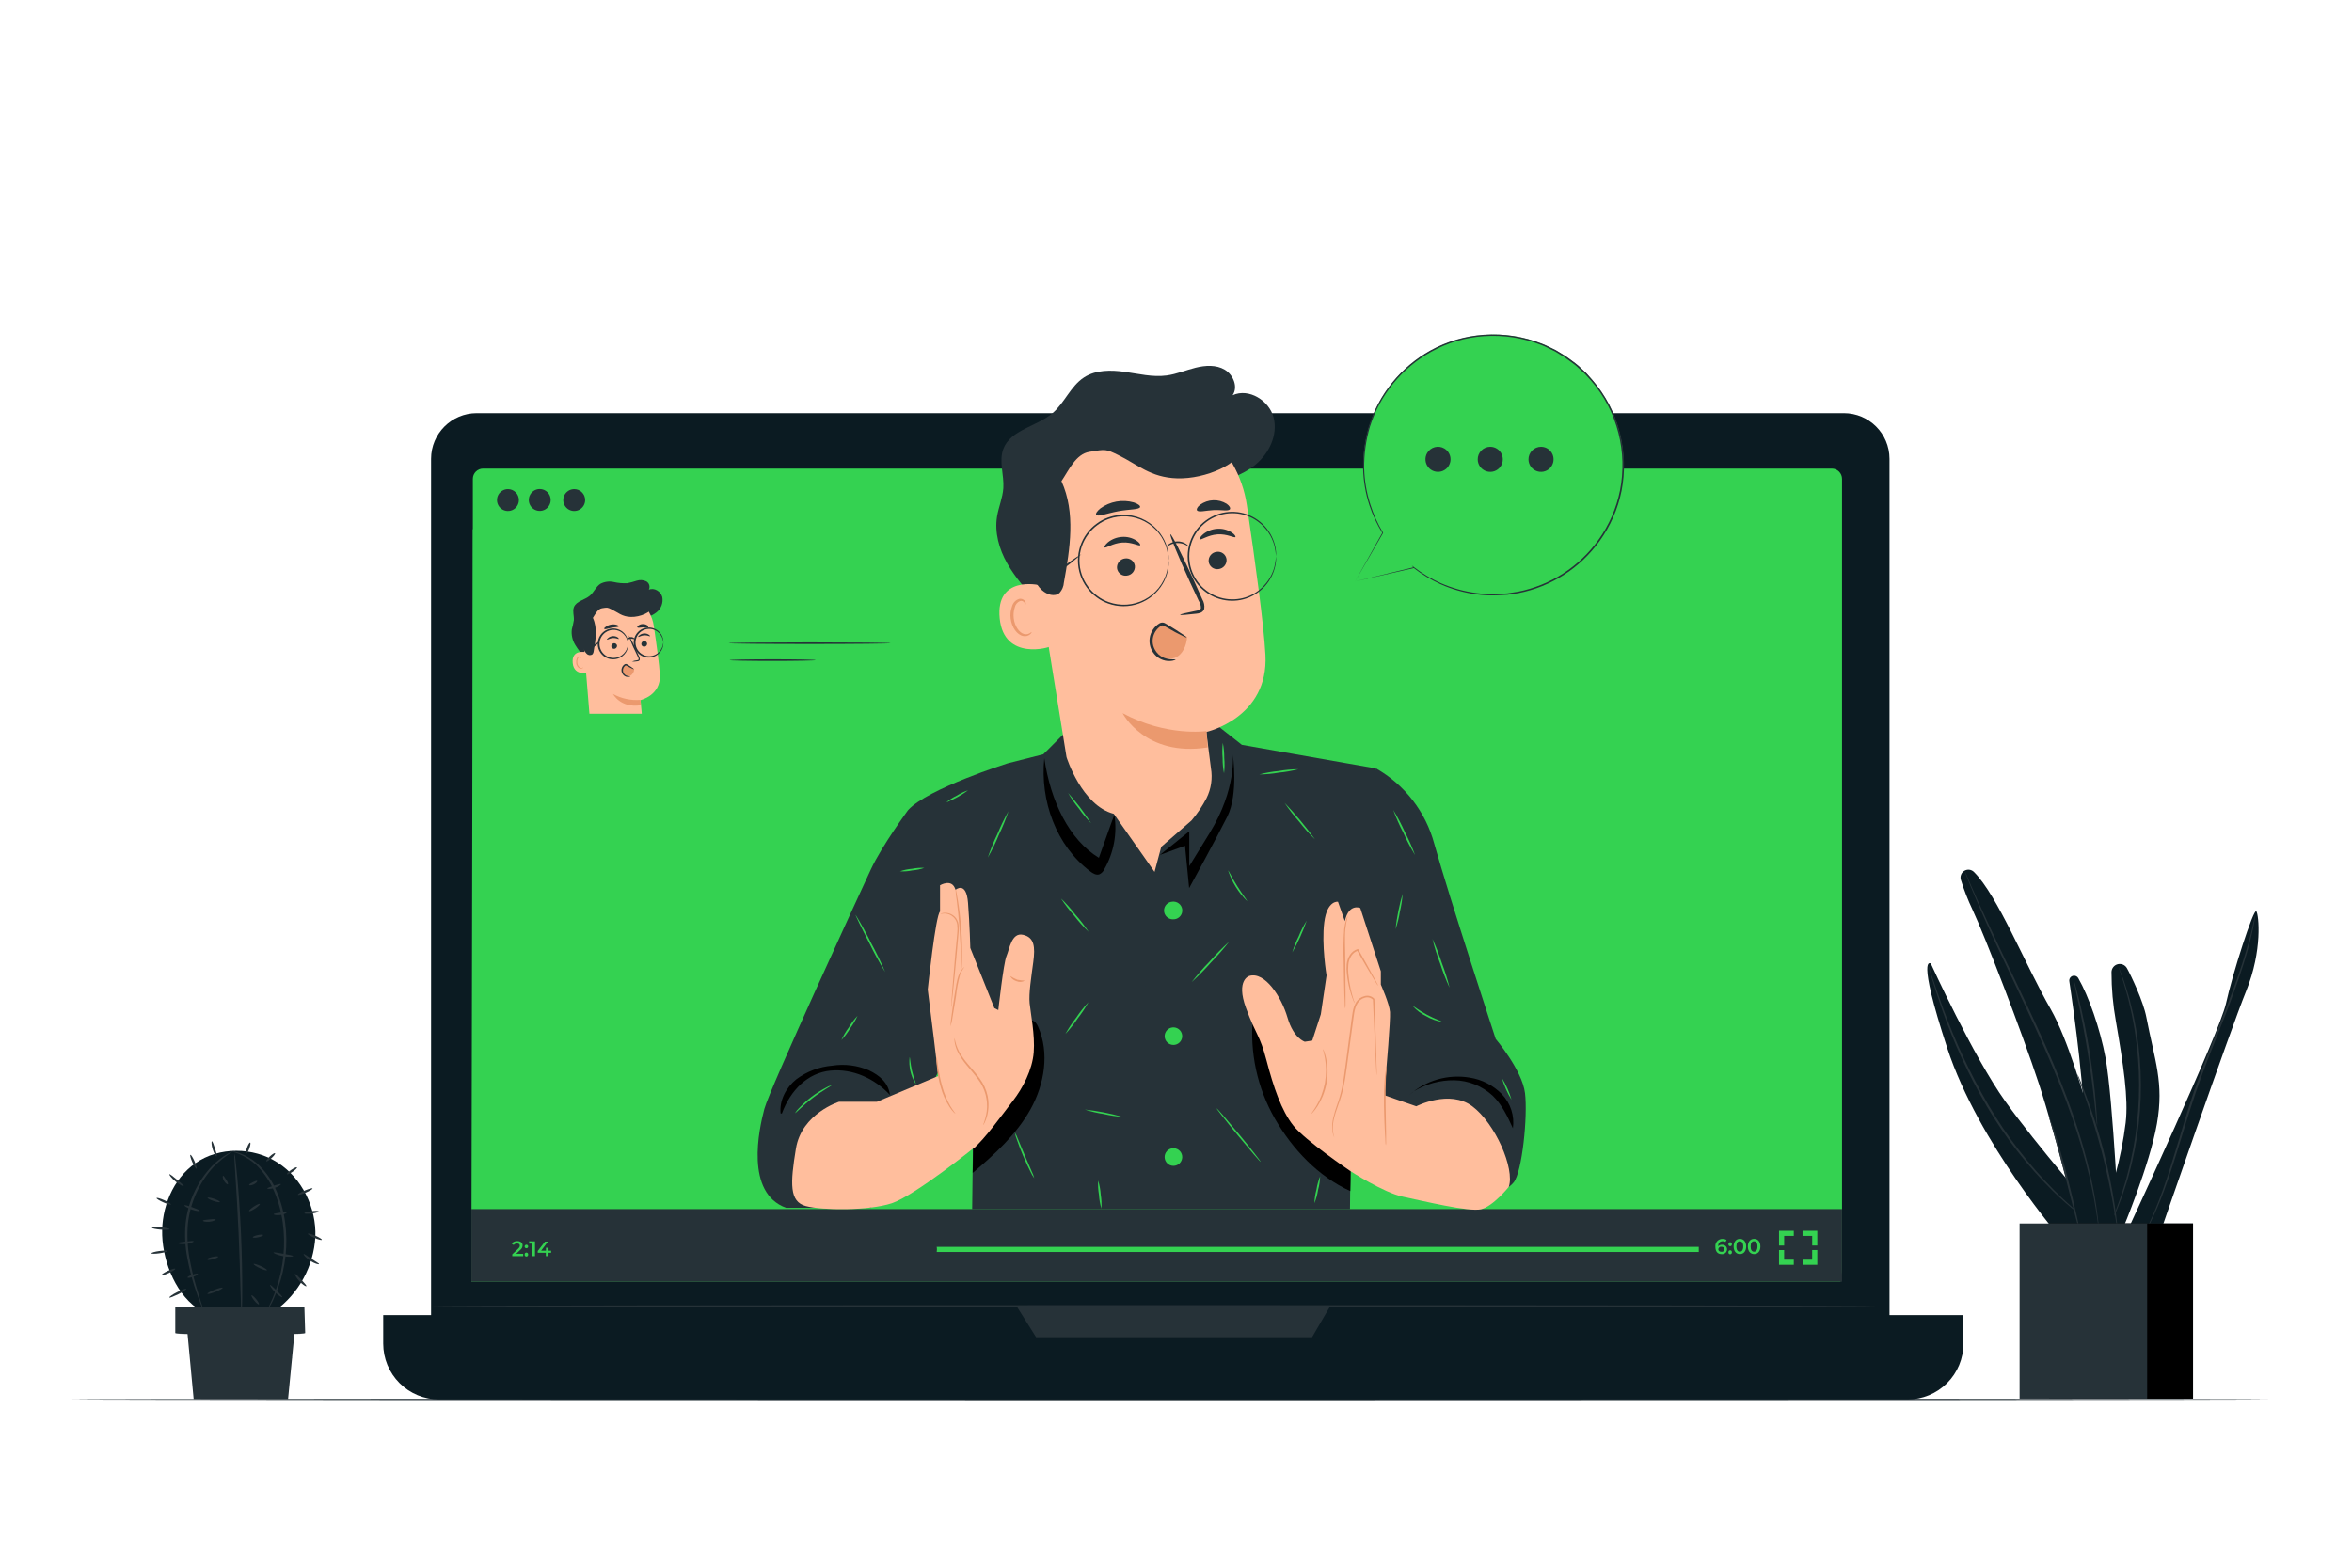 <svg width="750" height="500" viewBox="0 0 750 500" fill="none" xmlns="http://www.w3.org/2000/svg">
<path d="M723.27 446.35C723.27 446.5 566.43 446.61 373.02 446.61C179.61 446.61 22.73 446.5 22.73 446.35C22.73 446.2 179.53 446.09 373.02 446.09C566.51 446.09 723.27 446.21 723.27 446.35Z" fill="#263238"/>
<path d="M657.45 395.31C657.45 395.31 630.94 364.81 620.94 334.31C610.94 303.81 615.69 307.31 615.69 307.31C615.69 307.31 629.19 336.95 639.44 351.26C649.69 365.57 668 386.56 668 386.56L657.45 395.31Z" fill="#0B1B22"/>
<path d="M662.73 312C662.556 311.679 662.273 311.431 661.932 311.299C661.592 311.168 661.215 311.161 660.87 311.282C660.526 311.402 660.235 311.64 660.05 311.955C659.865 312.27 659.797 312.64 659.86 313C661.47 323.72 664.97 348.87 664.86 365.18C664.68 386.37 664.86 394.56 664.86 394.56H675.86C675.86 394.56 673.86 350.76 671.41 337.4C669.67 328.06 666 317.66 662.73 312Z" fill="#0B1B22"/>
<path d="M668.75 391C673.372 380.523 676.432 369.425 677.83 358.06C678.74 350.26 677.11 339.72 674.7 325.65C673.773 320.505 673.308 315.288 673.31 310.06C673.314 309.477 673.511 308.912 673.872 308.453C674.232 307.994 674.734 307.668 675.3 307.526C675.865 307.384 676.462 307.434 676.996 307.669C677.53 307.903 677.971 308.308 678.25 308.82C679.58 311.2 683.44 319.32 684.42 324.4C687.09 338.29 690.11 345.24 687.8 358.4C685.49 371.56 676.94 391.88 676.94 391.88L668.75 391Z" fill="#0B1B22"/>
<path d="M678.68 391.91C678.68 391.91 707.79 329.36 709.81 320.08C711.83 310.8 718.68 289.42 719.49 290.63C720.3 291.84 721.49 303.14 716.26 316.05C711.03 328.96 688.62 393.81 688.62 393.81H678.68" fill="#0B1B22"/>
<path d="M665.56 389.11C665.273 388.944 664.999 388.757 664.74 388.55C664.23 388.16 663.44 387.61 662.49 386.83C659.766 384.663 657.155 382.357 654.67 379.92C646.471 371.853 639.37 362.741 633.55 352.82C627.745 342.905 622.919 332.449 619.14 321.6C617.68 317.45 616.61 314.05 615.92 311.68C615.56 310.51 615.31 309.58 615.14 308.96C615.034 308.635 614.96 308.3 614.92 307.96C615.058 308.26 615.172 308.571 615.26 308.89L616.15 311.58C616.91 313.92 618.04 317.3 619.55 321.42C623.448 332.191 628.315 342.587 634.09 352.48C639.893 362.365 646.919 371.48 655 379.61C658.11 382.71 660.78 385.06 662.66 386.61C663.59 387.42 664.35 388 664.84 388.42C665.098 388.63 665.339 388.861 665.56 389.11Z" fill="#263238"/>
<path d="M668.74 359.1C668.603 358.498 668.516 357.886 668.48 357.27C668.34 355.97 668.16 354.27 667.95 352.27C667.49 348.03 666.77 342.2 665.74 335.79C664.71 329.38 663.56 323.61 662.67 319.45C662.24 317.45 661.88 315.79 661.61 314.52C661.449 313.92 661.339 313.308 661.28 312.69C661.518 313.263 661.705 313.855 661.84 314.46C662.17 315.61 662.6 317.28 663.1 319.35C664.1 323.49 665.32 329.26 666.35 335.69C667.38 342.12 668.03 347.97 668.35 352.22C668.53 354.35 668.64 356.07 668.69 357.22C668.772 357.843 668.789 358.473 668.74 359.1Z" fill="#263238"/>
<path d="M675.56 308.35C675.698 308.605 675.812 308.873 675.9 309.15C676.13 309.74 676.42 310.51 676.78 311.47C677.14 312.43 677.6 313.72 678.03 315.2C678.46 316.68 679.03 318.32 679.44 320.2L680.16 323.14C680.41 324.14 680.58 325.25 680.8 326.36C681.28 328.58 681.57 330.99 681.92 333.52C683.249 344.534 682.851 355.688 680.74 366.58C680.21 369.08 679.74 371.46 679.11 373.64C678.81 374.73 678.56 375.8 678.24 376.8C677.92 377.8 677.61 378.8 677.31 379.69C676.75 381.54 676.08 383.15 675.54 384.58C675 386.01 674.48 387.23 674.03 388.21L673.03 390.46C672.923 390.729 672.789 390.987 672.63 391.23C672.7 390.948 672.797 390.673 672.92 390.41L673.84 388.11C674.26 387.11 674.76 385.9 675.25 384.46C675.74 383.02 676.4 381.4 676.93 379.55C677.21 378.63 677.51 377.67 677.82 376.67C678.13 375.67 678.36 374.6 678.65 373.51C679.26 371.33 679.65 368.96 680.22 366.51C682.251 355.667 682.648 344.581 681.4 333.62C681.06 331.1 680.79 328.7 680.34 326.49C680.12 325.38 679.96 324.3 679.73 323.28C679.5 322.26 679.27 321.28 679.05 320.34C678.66 318.46 678.13 316.8 677.73 315.34C677.33 313.88 676.94 312.62 676.59 311.6C676.24 310.58 676.02 309.84 675.83 309.24C675.709 308.953 675.619 308.655 675.56 308.35Z" fill="#263238"/>
<path d="M719.15 291.89C719.168 291.983 719.168 292.078 719.15 292.17C719.15 292.39 719.07 292.66 719.02 292.98C718.89 293.69 718.73 294.75 718.45 296.1C717.89 298.79 716.95 302.66 715.45 307.36C713.95 312.06 712.02 317.56 709.66 323.62C707.3 329.68 704.58 336.27 702 343.29C699.42 350.31 697.35 357.15 695.45 363.35C693.55 369.55 691.79 375.15 690.06 379.75C688.728 383.398 687.195 386.97 685.47 390.45C684.87 391.69 684.33 392.61 683.99 393.25L683.58 393.96C683.539 394.047 683.485 394.128 683.42 394.2C683.442 394.106 683.475 394.015 683.52 393.93L683.88 393.19C684.19 392.53 684.69 391.59 685.25 390.34C686.42 387.86 688 384.22 689.65 379.6C691.3 374.98 693.05 369.41 694.91 363.19C696.77 356.97 698.78 350.11 701.41 343.08C704.04 336.05 706.75 329.45 709.13 323.41C711.51 317.37 713.54 311.89 715.03 307.22C716.52 302.55 717.54 298.71 718.17 296.04C718.49 294.71 718.69 293.66 718.86 292.96C718.94 292.64 719 292.38 719.05 292.16C719.069 292.065 719.103 291.974 719.15 291.89Z" fill="#263238"/>
<path d="M629.41 278.07C629.008 277.686 628.49 277.447 627.937 277.389C627.384 277.332 626.827 277.46 626.355 277.752C625.882 278.045 625.52 278.487 625.326 279.008C625.131 279.528 625.115 280.099 625.28 280.63C626.276 283.846 627.499 286.987 628.94 290.03C632.94 298.54 644.7 329.03 650.2 345.8C655.7 362.57 663.45 393.8 663.45 393.8L675.2 391.9C675.2 391.9 664.45 340.55 654 322C645.51 307.17 637.07 285.69 629.41 278.07Z" fill="#0B1B22"/>
<path d="M653.41 356.28C653.666 356.726 653.87 357.199 654.02 357.69C654.37 358.61 654.84 359.95 655.37 361.63C656.45 364.98 657.78 369.63 659.11 374.86C660.44 380.09 661.55 384.8 662.32 388.23C662.68 389.85 662.97 391.23 663.21 392.3C663.339 392.794 663.419 393.3 663.45 393.81C663.239 393.345 663.078 392.859 662.97 392.36C662.69 391.29 662.33 389.94 661.9 388.36L658.51 375C657.18 369.8 655.92 365.11 654.95 361.74L653.79 357.74C653.615 357.267 653.488 356.778 653.41 356.28Z" fill="#263238"/>
<path d="M669.35 392.86C669.318 392.759 669.298 392.655 669.29 392.55C669.29 392.3 669.21 392 669.15 391.62C669.03 390.81 668.92 389.62 668.67 388.06C668.24 384.98 667.47 380.53 666.21 375.11C664.704 368.762 662.868 362.497 660.71 356.34C658.3 349.34 655.28 341.86 651.85 334.07C644.94 318.52 638.04 304.73 633.5 294.54C631.21 289.45 629.43 285.3 628.26 282.4C627.66 280.96 627.26 279.83 626.94 279.06C626.81 278.7 626.7 278.42 626.61 278.18C626.566 278.085 626.536 277.984 626.52 277.88C626.52 277.88 626.58 277.97 626.67 278.16C626.76 278.35 626.9 278.67 627.06 279.01L628.48 282.31C629.72 285.17 631.56 289.31 633.9 294.31C638.53 304.46 645.5 318.21 652.42 333.78C655.85 341.58 658.86 349.12 661.25 356.11C663.391 362.303 665.191 368.609 666.64 375C667.613 379.293 668.371 383.631 668.91 388C669.12 389.55 669.19 390.76 669.28 391.58C669.28 391.96 669.33 392.26 669.35 392.51C669.366 392.626 669.366 392.744 669.35 392.86Z" fill="#263238"/>
<path d="M675.2 391.91C675.017 391.254 674.883 390.586 674.8 389.91C674.57 388.53 674.26 386.71 673.89 384.51C673.08 379.96 671.89 373.69 670.07 366.87C668.25 360.05 666.32 353.96 664.8 349.6L663 344.46C662.739 343.839 662.532 343.196 662.38 342.54C662.71 343.128 662.994 343.739 663.23 344.37C663.73 345.56 664.44 347.3 665.23 349.47C667.355 355.122 669.178 360.884 670.69 366.73C672.203 372.575 673.421 378.493 674.34 384.46C674.68 386.75 674.93 388.61 675.06 389.9C675.157 390.566 675.204 391.237 675.2 391.91Z" fill="#263238"/>
<path d="M699.31 390.22H653.45V446.09H699.31V390.22Z" fill="#263238"/>
<g>
<path d="M699.31 390.22H653.45V446.09H699.31V390.22Z" fill="black"/>
</g>
<path d="M684.68 390.22H644V446.09H684.68V390.22Z" fill="#263238"/>
<path d="M88.53 370.8C80.71 365.8 69.89 365.7 62.29 371.01C55.07 376.06 51.4 385.24 51.72 394.01C52.04 402.78 56.31 413.56 64.28 418.19L87.68 418.09C91.441 415.353 94.546 411.816 96.774 407.733C99.001 403.65 100.294 399.123 100.56 394.48C100.91 385.24 96.34 375.8 88.53 370.8Z" fill="#0B1B22"/>
<path d="M77 419.07C76.89 418.409 76.843 417.74 76.86 417.07C76.86 415.63 76.76 413.79 76.7 411.58C76.58 406.95 76.4 400.58 76.09 393.49C75.78 386.4 75.4 380.03 75.09 375.4C74.96 373.2 74.85 371.4 74.76 369.92C74.696 369.255 74.696 368.585 74.76 367.92C74.927 368.576 75.035 369.245 75.08 369.92C75.24 371.21 75.43 373.08 75.65 375.39C76.07 380.01 76.53 386.39 76.85 393.48C77.17 400.57 77.26 406.97 77.24 411.61C77.24 413.93 77.24 415.8 77.16 417.1C77.166 417.76 77.112 418.42 77 419.07Z" fill="#263238"/>
<path d="M54.08 392.05C54.08 392.25 52.79 392.32 51.24 392.19C49.69 392.06 48.45 391.79 48.46 391.59C48.47 391.39 49.75 391.32 51.3 391.44C52.85 391.56 54.1 391.84 54.08 392.05Z" fill="#263238"/>
<path d="M54.52 384.15C54.43 384.34 53.34 384.04 52.07 383.47C50.8 382.9 49.84 382.3 49.92 382.11C50 381.92 51.1 382.23 52.37 382.79C53.64 383.35 54.6 384 54.52 384.15Z" fill="#263238"/>
<path d="M58.58 378.29C58.47 378.46 57.24 377.88 55.96 376.82C54.68 375.76 53.87 374.65 54.02 374.52C54.17 374.39 55.19 375.21 56.43 376.24C57.67 377.27 58.69 378.11 58.58 378.29Z" fill="#263238"/>
<path d="M62.67 372.76C62.48 372.84 61.89 371.92 61.35 370.7C60.81 369.48 60.52 368.42 60.71 368.33C60.9 368.24 61.49 369.17 62.03 370.4C62.57 371.63 62.85 372.68 62.67 372.76Z" fill="#263238"/>
<path d="M69.08 368.84C68.89 368.92 68.26 367.94 67.83 366.58C67.4 365.22 67.37 364.04 67.57 364.01C67.77 363.98 68.14 365.01 68.57 366.35C69 367.69 69.27 368.75 69.08 368.84Z" fill="#263238"/>
<path d="M79.77 364.41C79.97 364.48 79.85 365.32 79.51 366.29C79.17 367.26 78.73 367.98 78.51 367.91C78.29 367.84 78.43 367.01 78.77 366.04C79.11 365.07 79.58 364.34 79.77 364.41Z" fill="#263238"/>
<path d="M87.71 367.82C87.85 367.97 87.34 368.67 86.57 369.38C85.8 370.09 85.07 370.54 84.93 370.38C84.79 370.22 85.3 369.53 86.06 368.82C86.82 368.11 87.57 367.67 87.71 367.82Z" fill="#263238"/>
<path d="M94.69 372.33C94.81 372.5 94.19 373.12 93.31 373.72C92.43 374.32 91.62 374.66 91.5 374.49C91.38 374.32 92.01 373.7 92.89 373.1C93.77 372.5 94.58 372.16 94.69 372.33Z" fill="#263238"/>
<path d="M99.65 379.05C99.73 379.24 98.76 379.84 97.47 380.39C96.18 380.94 95.07 381.23 94.99 381.04C94.91 380.85 95.89 380.25 97.18 379.71C98.47 379.17 99.57 378.86 99.65 379.05Z" fill="#263238"/>
<path d="M101.61 386.39C101.61 386.59 100.61 386.89 99.38 387.04C98.15 387.19 97.1 387.16 97.07 386.95C97.04 386.74 98.07 386.46 99.29 386.3C100.51 386.14 101.58 386.18 101.61 386.39Z" fill="#263238"/>
<path d="M102.62 395.42C102.54 395.61 101.48 395.33 100.26 394.8C99.04 394.27 98.1 393.68 98.18 393.49C98.26 393.3 99.33 393.58 100.55 394.11C101.77 394.64 102.71 395.23 102.62 395.42Z" fill="#263238"/>
<path d="M101.73 403.17C101.66 403.36 100.32 403.04 98.92 402.12C97.52 401.2 96.69 400.12 96.83 399.97C96.97 399.82 98 400.63 99.33 401.49C100.66 402.35 101.8 403 101.73 403.17Z" fill="#263238"/>
<path d="M97.69 410.22C97.57 410.38 96.5 409.76 95.48 408.65C94.46 407.54 93.91 406.44 94.07 406.32C94.23 406.2 95.07 407.09 96.07 408.14C97.07 409.19 97.83 410.06 97.69 410.22Z" fill="#263238"/>
<path d="M59.39 411.05C59.48 411.23 58.39 412.05 56.88 412.77C55.37 413.49 54.13 414 54 413.84C53.87 413.68 55 412.84 56.5 412.11C58 411.38 59.29 410.87 59.39 411.05Z" fill="#263238"/>
<path d="M55.89 404.67C55.97 404.86 55.07 405.45 53.89 405.99C52.71 406.53 51.66 406.82 51.57 406.63C51.48 406.44 52.39 405.85 53.57 405.31C54.75 404.77 55.8 404.48 55.89 404.67Z" fill="#263238"/>
<path d="M53.32 399C53.32 399.2 52.24 399.53 50.84 399.73C49.44 399.93 48.3 399.92 48.27 399.73C48.24 399.54 49.35 399.2 50.74 399.01C52.13 398.82 53.29 398.81 53.32 399Z" fill="#263238"/>
<path d="M61.75 395.9C61.81 396.1 60.75 396.6 59.3 396.76C57.85 396.92 56.69 396.67 56.71 396.47C56.73 396.27 57.85 396.18 59.21 396.02C60.57 395.86 61.69 395.7 61.75 395.9Z" fill="#263238"/>
<path d="M68.76 388.93C68.82 389.12 67.96 389.56 66.76 389.67C65.56 389.78 64.68 389.53 64.7 389.33C64.72 389.13 65.62 389.04 66.7 388.93C67.78 388.82 68.7 388.73 68.76 388.93Z" fill="#263238"/>
<path d="M70.1 383.34C70.03 383.54 69.1 383.39 68.02 383.02C66.94 382.65 66.12 382.19 66.19 382.02C66.26 381.85 67.19 381.97 68.27 382.35C69.35 382.73 70.17 383.15 70.1 383.34Z" fill="#263238"/>
<path d="M72.67 377.69C72.53 377.84 71.89 377.42 71.43 376.62C70.97 375.82 70.93 375.07 71.13 375.02C71.33 374.97 71.67 375.55 72.13 376.25C72.59 376.95 72.82 377.55 72.67 377.69Z" fill="#263238"/>
<path d="M69.57 400.82C69.62 401.02 68.82 401.39 67.77 401.65C67.277 401.78 66.77 401.854 66.26 401.87L66.12 401.43C66.39 401.43 66.56 401.43 66.6 401.48C66.64 401.53 66.52 401.69 66.3 401.86L66.15 401.42C66.614 401.201 67.1 401.033 67.6 400.92C68.64 400.67 69.52 400.62 69.57 400.82Z" fill="#263238"/>
<path d="M71 410.73C71.07 410.92 70 411.5 68.7 412.03C67.4 412.56 66.21 412.83 66.14 412.64C66.07 412.45 67.14 411.86 68.43 411.34C69.72 410.82 70.94 410.54 71 410.73Z" fill="#263238"/>
<path d="M63.1 406.33C63.17 406.52 62.48 406.93 61.57 407.24C60.66 407.55 59.87 407.65 59.8 407.45C59.73 407.25 60.42 406.85 61.33 406.54C62.24 406.23 63 406.13 63.1 406.33Z" fill="#263238"/>
<path d="M63.7 386.17C63.7 386.37 62.46 386.25 61.09 385.76C59.72 385.27 58.71 384.61 58.8 384.43C58.89 384.25 60 384.58 61.34 385.05C62.68 385.52 63.75 386 63.7 386.17Z" fill="#263238"/>
<path d="M82.86 384C82.98 384.17 82.31 384.81 81.37 385.43C80.43 386.05 79.57 386.43 79.45 386.24C79.33 386.05 80.01 385.43 80.95 384.81C81.89 384.19 82.75 383.8 82.86 384Z" fill="#263238"/>
<path d="M83.91 393.92C83.91 394.12 83.24 394.44 82.33 394.63C81.42 394.82 80.65 394.81 80.6 394.63C80.55 394.45 81.27 394.11 82.18 393.92C83.09 393.73 83.86 393.72 83.91 393.92Z" fill="#263238"/>
<path d="M85.12 405.11C85.03 405.29 84.01 405.01 82.85 404.47C81.69 403.93 80.85 403.34 80.85 403.15C80.85 402.96 81.96 403.25 83.12 403.79C84.28 404.33 85.2 404.92 85.12 405.11Z" fill="#263238"/>
<path d="M82.55 416C82.39 416.14 81.73 415.6 81.08 414.8C80.43 414 80.08 413.25 80.19 413.12C80.3 412.99 81 413.53 81.66 414.33C82.32 415.13 82.71 415.86 82.55 416Z" fill="#263238"/>
<path d="M82 376.65C82.13 376.81 81.69 377.36 80.94 377.73C80.19 378.1 79.5 378.13 79.45 377.93C79.4 377.73 79.94 377.41 80.61 377.07C81.28 376.73 81.9 376.49 82 376.65Z" fill="#263238"/>
<path d="M91.42 386.68C91.49 386.87 90.62 387.35 89.42 387.52C88.22 387.69 87.27 387.46 87.28 387.26C87.29 387.06 88.21 386.93 89.28 386.78C90.35 386.63 91.35 386.49 91.42 386.68Z" fill="#263238"/>
<path d="M89.55 377.68C89.64 377.86 88.78 378.48 87.55 378.87C86.32 379.26 85.27 379.26 85.24 379.06C85.21 378.86 86.16 378.53 87.32 378.15C88.48 377.77 89.45 377.49 89.55 377.68Z" fill="#263238"/>
<path d="M93.47 400.63C93.47 400.83 91.99 400.96 90.21 400.63C88.43 400.3 87.1 399.63 87.21 399.48C87.32 399.33 88.68 399.59 90.39 399.89C92.1 400.19 93.47 400.42 93.47 400.63Z" fill="#263238"/>
<path d="M90 413.71C89.88 413.87 88.79 413.23 87.71 412.14C86.63 411.05 86 410 86.13 409.84C86.26 409.68 87.13 410.56 88.22 411.62C89.31 412.68 90.11 413.55 90 413.71Z" fill="#263238"/>
<path d="M74.64 367C72.252 368.451 70.052 370.191 68.09 372.18C63.539 377.169 60.683 383.469 59.93 390.18C59.591 393.868 59.756 397.586 60.42 401.23C60.956 404.221 61.647 407.181 62.49 410.1C63.21 412.59 63.87 414.59 64.31 415.98C64.576 416.689 64.787 417.418 64.94 418.16C64.574 417.497 64.272 416.801 64.04 416.08C63.51 414.72 62.77 412.74 61.99 410.25C61.059 407.333 60.311 404.36 59.75 401.35C59.025 397.646 58.836 393.857 59.19 390.1C59.939 383.223 62.934 376.784 67.71 371.78C69.161 370.308 70.802 369.037 72.59 368C73.072 367.706 73.573 367.446 74.09 367.22C74.263 367.122 74.448 367.048 74.64 367Z" fill="#263238"/>
<path d="M84.83 418.7C84.66 418.61 86.5 415.78 88.18 410.7C90.429 404.07 91.113 397.009 90.18 390.07C89.676 386.243 88.604 382.512 87 379C85.658 376.177 83.823 373.617 81.58 371.44C79.994 370.048 78.199 368.914 76.26 368.08C74.88 367.51 74.05 367.37 74.06 367.31C74.262 367.279 74.468 367.279 74.67 367.31C75.245 367.413 75.81 367.564 76.36 367.76C78.39 368.504 80.272 369.601 81.92 371C84.284 373.169 86.218 375.764 87.62 378.65C89.288 382.192 90.401 385.97 90.92 389.85C91.876 396.899 91.104 404.075 88.67 410.76C88.25 412.05 87.67 413.15 87.3 414.15C86.93 415.15 86.42 415.95 86.06 416.61C85.704 417.337 85.292 418.035 84.83 418.7Z" fill="#263238"/>
<path d="M55.89 416.93H97.07L97.32 425.17H55.89V416.93Z" fill="#263238"/>
<path d="M59.39 421.05L61.75 446.21H91.86L94.28 421.33L59.39 421.05Z" fill="#263238"/>
<path d="M97.32 425.27C97.32 425.48 88.05 425.64 76.61 425.64C65.17 425.64 55.9 425.48 55.9 425.27C55.9 425.06 65.17 424.9 76.61 424.9C88.05 424.9 97.32 425.06 97.32 425.27Z" fill="#263238"/>
<path d="M93.14 432.93C92.925 433.497 92.629 434.029 92.26 434.51C91.331 435.877 90.258 437.141 89.06 438.28L88.87 438.46L88.69 438.26C86.216 435.667 83.511 433.304 80.61 431.2H81.07L77.49 434.34L73.26 438L73.03 438.21L72.79 438.01L65.92 432.23L66.32 432.18C64.9 433.92 63.7 435.37 62.76 436.53C62.35 437.086 61.88 437.596 61.36 438.05C61.69 437.442 62.075 436.867 62.51 436.33L65.87 431.84L66.05 431.61L66.28 431.79L73.28 437.45H72.82L77.03 433.75L80.62 430.62L80.84 430.43L81.08 430.6C83.989 432.75 86.669 435.193 89.08 437.89H88.7C90.314 436.362 91.799 434.703 93.14 432.93Z" fill="#263238"/>
<path d="M587.95 131.77H152.03C143.983 131.77 137.46 138.293 137.46 146.34V424.74C137.46 432.787 143.983 439.31 152.03 439.31H587.95C595.997 439.31 602.52 432.787 602.52 424.74V146.34C602.52 138.293 595.997 131.77 587.95 131.77Z" fill="#0B1B22"/>
<path d="M122.24 419.44H626.09V428.55C626.09 433.271 624.215 437.798 620.877 441.137C617.538 444.475 613.011 446.35 608.29 446.35H140C135.279 446.35 130.752 444.475 127.413 441.137C124.075 437.798 122.2 433.271 122.2 428.55V419.44H122.24Z" fill="#0B1B22"/>
<path d="M324.15 416.56L330.4 426.51H418.38L424.18 416.56H324.15Z" fill="#263238"/>
<path d="M598.52 416.56C598.52 416.73 495.3 416.86 368.01 416.86C240.72 416.86 137.46 416.73 137.46 416.56C137.46 416.39 240.66 416.26 368.01 416.26C495.36 416.26 598.52 416.39 598.52 416.56Z" fill="#263238"/>
<path d="M584.11 149.45H154.05C152.244 149.45 150.78 150.914 150.78 152.72V405.16C150.78 406.966 152.244 408.43 154.05 408.43H584.11C585.916 408.43 587.38 406.966 587.38 405.16V152.72C587.38 150.914 585.916 149.45 584.11 149.45Z" fill="#34D251"/>
<path d="M586.91 408.81H150.31L150.78 168.81H586.91V408.81Z" fill="#34D251"/>
<path d="M186.59 159.46C186.596 160.152 186.396 160.829 186.016 161.407C185.637 161.985 185.094 162.437 184.456 162.706C183.819 162.974 183.117 163.048 182.438 162.917C181.759 162.785 181.134 162.455 180.643 161.968C180.152 161.482 179.817 160.86 179.679 160.182C179.542 159.504 179.61 158.801 179.873 158.161C180.136 157.522 180.583 156.975 181.158 156.59C181.733 156.206 182.408 156 183.1 156C184.021 155.997 184.906 156.36 185.56 157.009C186.214 157.657 186.585 158.539 186.59 159.46Z" fill="#263238"/>
<path d="M165.46 159.46C165.466 160.153 165.266 160.832 164.884 161.41C164.503 161.989 163.958 162.441 163.319 162.708C162.681 162.976 161.976 163.048 161.297 162.914C160.617 162.781 159.992 162.448 159.502 161.958C159.012 161.468 158.679 160.843 158.546 160.163C158.412 159.484 158.484 158.779 158.752 158.141C159.019 157.502 159.471 156.957 160.05 156.576C160.628 156.194 161.307 155.994 162 156C162.916 156.005 163.793 156.371 164.441 157.019C165.089 157.667 165.455 158.544 165.46 159.46Z" fill="#263238"/>
<path d="M175.6 159.46C175.6 160.15 175.395 160.825 175.012 161.399C174.628 161.973 174.083 162.42 173.446 162.684C172.808 162.949 172.106 163.018 171.429 162.883C170.752 162.748 170.13 162.416 169.642 161.928C169.154 161.44 168.822 160.818 168.687 160.141C168.552 159.464 168.622 158.762 168.886 158.124C169.15 157.487 169.597 156.942 170.171 156.558C170.745 156.175 171.42 155.97 172.11 155.97C172.569 155.969 173.023 156.058 173.447 156.233C173.871 156.408 174.256 156.665 174.581 156.989C174.905 157.314 175.162 157.699 175.337 158.123C175.512 158.547 175.601 159.001 175.6 159.46Z" fill="#263238"/>
<path d="M587.38 385.63H150.31V408.81H587.38V385.63Z" fill="#263238"/>
<path d="M166.83 399.9V400.64H163.35V400.06L165.22 398.28C165.68 397.84 165.76 397.56 165.76 397.28C165.76 396.85 165.46 396.6 164.88 396.6C164.671 396.589 164.462 396.627 164.271 396.712C164.08 396.797 163.911 396.927 163.78 397.09L163.16 396.62C163.379 396.36 163.656 396.154 163.968 396.018C164.281 395.883 164.62 395.822 164.96 395.84C165.96 395.84 166.65 396.35 166.65 397.19C166.643 397.483 166.569 397.77 166.431 398.029C166.294 398.287 166.099 398.51 165.86 398.68L164.6 399.88L166.83 399.9Z" fill="#34D251"/>
<path d="M167.3 397.56C167.3 397.449 167.333 397.34 167.395 397.248C167.457 397.156 167.545 397.084 167.648 397.042C167.751 397 167.864 396.989 167.973 397.012C168.082 397.034 168.182 397.088 168.26 397.168C168.337 397.247 168.39 397.348 168.41 397.457C168.431 397.566 168.418 397.679 168.374 397.781C168.331 397.883 168.257 397.97 168.164 398.031C168.07 398.091 167.961 398.122 167.85 398.12C167.777 398.121 167.704 398.108 167.636 398.08C167.567 398.052 167.506 398.011 167.454 397.959C167.403 397.906 167.363 397.844 167.336 397.775C167.31 397.707 167.297 397.633 167.3 397.56ZM167.3 400.13C167.289 400.051 167.296 399.97 167.319 399.894C167.342 399.817 167.381 399.747 167.433 399.687C167.486 399.627 167.551 399.578 167.624 399.545C167.696 399.512 167.775 399.495 167.855 399.495C167.935 399.495 168.014 399.512 168.086 399.545C168.159 399.578 168.224 399.627 168.277 399.687C168.329 399.747 168.368 399.817 168.391 399.894C168.414 399.97 168.421 400.051 168.41 400.13C168.421 400.209 168.414 400.29 168.391 400.366C168.368 400.443 168.329 400.513 168.277 400.573C168.224 400.633 168.159 400.682 168.086 400.715C168.014 400.748 167.935 400.765 167.855 400.765C167.775 400.765 167.696 400.748 167.624 400.715C167.551 400.682 167.486 400.633 167.433 400.573C167.381 400.513 167.342 400.443 167.319 400.366C167.296 400.29 167.289 400.209 167.3 400.13Z" fill="#34D251"/>
<path d="M170.6 395.92V400.64H169.73V396.64H168.73V395.9L170.6 395.92Z" fill="#34D251"/>
<path d="M175.75 399.57H174.91V400.64H174.06V399.57H171.47V399L173.8 396H174.74L172.54 398.91H174.09V397.96H174.91V398.91H175.75V399.57Z" fill="#34D251"/>
<path d="M541.7 397.68H183.46V399.31H541.7V397.68Z" fill="#34D251"/>
<path d="M295.14 395.93H183.19V400.29H295.14V395.93Z" fill="#263238"/>
<path d="M298.76 398.5C298.76 399.578 298.44 400.632 297.842 401.528C297.243 402.424 296.391 403.123 295.396 403.535C294.4 403.948 293.304 404.056 292.247 403.845C291.19 403.635 290.218 403.116 289.456 402.354C288.694 401.592 288.175 400.62 287.965 399.563C287.754 398.506 287.862 397.41 288.275 396.414C288.687 395.419 289.386 394.567 290.282 393.969C291.178 393.37 292.232 393.05 293.31 393.05C294.755 393.05 296.142 393.624 297.164 394.646C298.186 395.668 298.76 397.055 298.76 398.5Z" fill="#263238"/>
<path d="M550.72 398.45C550.718 398.668 550.671 398.883 550.582 399.081C550.492 399.28 550.363 399.458 550.201 399.603C550.039 399.749 549.849 399.86 549.642 399.928C549.435 399.996 549.217 400.021 549 400C547.71 400 547 399.17 547 397.65C546.96 397.327 546.992 397 547.092 396.69C547.192 396.38 547.358 396.096 547.578 395.857C547.799 395.619 548.069 395.431 548.37 395.307C548.671 395.183 548.995 395.126 549.32 395.14C549.754 395.129 550.182 395.236 550.56 395.45L550.23 396.11C549.963 395.946 549.653 395.866 549.34 395.88C548.45 395.88 547.89 396.43 547.89 397.5C548.052 397.331 548.248 397.2 548.466 397.115C548.683 397.031 548.917 396.995 549.15 397.01C549.349 396.996 549.548 397.023 549.736 397.089C549.924 397.155 550.097 397.259 550.244 397.393C550.391 397.528 550.509 397.691 550.59 397.873C550.672 398.054 550.716 398.251 550.72 398.45ZM549.87 398.45C549.87 397.96 549.5 397.65 548.93 397.65C548.81 397.63 548.687 397.636 548.57 397.667C548.452 397.698 548.342 397.754 548.248 397.83C548.153 397.907 548.076 398.002 548.021 398.111C547.967 398.22 547.935 398.339 547.93 398.46C547.93 398.9 548.28 399.25 548.93 399.25C549.043 399.268 549.158 399.263 549.268 399.234C549.379 399.205 549.481 399.152 549.57 399.081C549.659 399.009 549.732 398.919 549.783 398.817C549.835 398.716 549.864 398.604 549.87 398.49V398.45Z" fill="#34D251"/>
<path d="M551.15 396.83C551.139 396.751 551.146 396.67 551.169 396.594C551.192 396.517 551.231 396.447 551.283 396.387C551.336 396.327 551.401 396.278 551.474 396.245C551.546 396.212 551.625 396.195 551.705 396.195C551.785 396.195 551.864 396.212 551.936 396.245C552.009 396.278 552.074 396.327 552.127 396.387C552.179 396.447 552.218 396.517 552.241 396.594C552.264 396.67 552.271 396.751 552.26 396.83C552.271 396.909 552.264 396.99 552.241 397.066C552.218 397.143 552.179 397.213 552.127 397.273C552.074 397.333 552.009 397.382 551.936 397.415C551.864 397.448 551.785 397.465 551.705 397.465C551.625 397.465 551.546 397.448 551.474 397.415C551.401 397.382 551.336 397.333 551.283 397.273C551.231 397.213 551.192 397.143 551.169 397.066C551.146 396.99 551.139 396.909 551.15 396.83ZM551.15 399.4C551.139 399.321 551.146 399.24 551.169 399.164C551.192 399.087 551.231 399.017 551.283 398.957C551.336 398.897 551.401 398.848 551.474 398.815C551.546 398.782 551.625 398.765 551.705 398.765C551.785 398.765 551.864 398.782 551.936 398.815C552.009 398.848 552.074 398.897 552.127 398.957C552.179 399.017 552.218 399.087 552.241 399.164C552.264 399.24 552.271 399.321 552.26 399.4C552.271 399.479 552.264 399.56 552.241 399.636C552.218 399.713 552.179 399.783 552.127 399.843C552.074 399.903 552.009 399.952 551.936 399.985C551.864 400.018 551.785 400.035 551.705 400.035C551.625 400.035 551.546 400.018 551.474 399.985C551.401 399.952 551.336 399.903 551.283 399.843C551.231 399.783 551.192 399.713 551.169 399.636C551.146 399.56 551.139 399.479 551.15 399.4Z" fill="#34D251"/>
<path d="M552.82 397.55C552.82 396 553.67 395.12 554.82 395.12C555.97 395.12 556.82 396 556.82 397.55C556.82 399.1 555.97 399.98 554.82 399.98C553.67 399.98 552.82 399.1 552.82 397.55ZM555.88 397.55C555.88 396.41 555.44 395.89 554.79 395.89C554.14 395.89 553.7 396.41 553.7 397.55C553.7 398.69 554.15 399.22 554.79 399.22C555.43 399.22 555.88 398.69 555.88 397.55Z" fill="#34D251"/>
<path d="M557.35 397.55C557.35 396 558.2 395.12 559.35 395.12C560.5 395.12 561.35 396 561.35 397.55C561.35 399.1 560.5 399.98 559.35 399.98C558.2 399.98 557.35 399.1 557.35 397.55ZM560.42 397.55C560.42 396.41 559.97 395.89 559.32 395.89C558.67 395.89 558.24 396.41 558.24 397.55C558.24 398.69 558.68 399.22 559.32 399.22C559.96 399.22 560.42 398.69 560.42 397.55Z" fill="#34D251"/>
<path d="M568.93 397.26H567.29V392.55H572V394.18H568.93V397.26Z" fill="#34D251"/>
<path d="M572 403.4H567.29V398.7H568.92V401.77H572V403.4Z" fill="#34D251"/>
<path d="M579.5 403.4H574.8V401.77H577.86V398.69H579.5V403.4Z" fill="#34D251"/>
<path d="M579.5 397.25H577.87V394.18H574.79V392.55H579.5V397.25Z" fill="#34D251"/>
<path d="M210.19 183.08H184.45L171.59 205.37L184.45 227.65H210.19L223.05 205.37L210.19 183.08Z" fill="#34D251"/>
<path d="M186.55 209.73C185.353 208.5 184.3 207.138 183.41 205.67C182.513 204.189 182.136 202.45 182.34 200.73C182.61 199.766 182.827 198.788 182.99 197.8C183.09 196.42 182.51 194.98 182.99 193.69C183.75 191.69 186.46 191.36 188.11 189.97C189.39 188.88 190.02 187.12 191.43 186.21C192.74 185.517 194.253 185.311 195.7 185.63C197.132 185.96 198.603 186.088 200.07 186.01C201.084 185.793 202.085 185.523 203.07 185.2C204.061 184.889 205.132 184.964 206.07 185.41C206.528 185.66 206.87 186.079 207.023 186.578C207.176 187.077 207.129 187.616 206.89 188.08C208.58 187.3 210.72 188.62 211.18 190.41C211.356 191.326 211.273 192.274 210.939 193.145C210.605 194.016 210.034 194.776 209.29 195.34C207.794 196.455 206.039 197.17 204.19 197.42C199.02 198.42 193.42 197.85 188.97 195.05" fill="#263238"/>
<path d="M210.41 215.23C210.24 212.04 209.35 205.5 208.47 199.59C208.015 196.528 206.426 193.75 204.018 191.805C201.61 189.86 198.559 188.891 195.47 189.09H194.83C187.99 189.95 184.9 196.24 185.95 203.09L187.95 227.64H204.65C204.65 227.64 204.25 223.33 204.25 223.29C204.25 223.25 210.77 221.83 210.41 215.23Z" fill="#FFBE9D"/>
<path d="M204.24 223.21C201.196 223.466 198.145 222.816 195.47 221.34C195.47 221.34 197.83 225.95 204.37 224.92L204.24 223.21Z" fill="#EB996E"/>
<path d="M206.34 205.25C206.359 205.494 206.282 205.735 206.125 205.922C205.968 206.109 205.743 206.227 205.5 206.25C205.383 206.265 205.264 206.257 205.15 206.226C205.036 206.195 204.93 206.142 204.837 206.069C204.744 205.997 204.666 205.906 204.608 205.804C204.55 205.701 204.514 205.587 204.5 205.47C204.483 205.227 204.561 204.987 204.718 204.8C204.875 204.614 205.098 204.495 205.34 204.47C205.457 204.455 205.576 204.463 205.69 204.494C205.804 204.525 205.91 204.578 206.003 204.651C206.096 204.723 206.174 204.814 206.232 204.917C206.29 205.019 206.326 205.133 206.34 205.25Z" fill="#263238"/>
<path d="M207.27 202.91C207.16 203.04 206.41 202.56 205.39 202.63C204.37 202.7 203.67 203.26 203.55 203.14C203.43 203.02 203.55 202.86 203.91 202.6C204.328 202.269 204.838 202.074 205.37 202.04C205.898 202.002 206.424 202.135 206.87 202.42C207.2 202.64 207.32 202.85 207.27 202.91Z" fill="#263238"/>
<path d="M196.76 205.94C196.763 206.18 196.68 206.413 196.526 206.596C196.372 206.78 196.157 206.902 195.92 206.94C195.683 206.965 195.446 206.897 195.259 206.749C195.072 206.602 194.95 206.386 194.92 206.15C194.917 205.91 195 205.677 195.154 205.494C195.308 205.31 195.523 205.188 195.76 205.15C195.997 205.125 196.234 205.193 196.421 205.341C196.608 205.488 196.73 205.704 196.76 205.94Z" fill="#263238"/>
<path d="M197.31 203.77C197.2 203.9 196.45 203.42 195.43 203.49C194.41 203.56 193.71 204.11 193.59 204C193.47 203.89 193.59 203.72 193.95 203.46C194.369 203.122 194.882 202.922 195.42 202.888C195.957 202.853 196.492 202.987 196.95 203.27C197.24 203.49 197.36 203.71 197.31 203.77Z" fill="#263238"/>
<path d="M201.49 211C202.014 210.795 202.561 210.657 203.12 210.59C203.38 210.59 203.62 210.48 203.65 210.3C203.654 210.034 203.577 209.772 203.43 209.55L202.53 207.63C201.711 206.02 201.019 204.348 200.46 202.63C201.414 204.184 202.24 205.813 202.93 207.5C203.23 208.17 203.52 208.82 203.8 209.43C203.975 209.732 204.045 210.084 204 210.43C203.967 210.523 203.914 210.608 203.845 210.679C203.776 210.75 203.692 210.805 203.6 210.84C203.457 210.886 203.31 210.917 203.16 210.93C202.609 211.024 202.047 211.048 201.49 211Z" fill="#263238"/>
<path d="M197.3 199.77C197.22 200.05 196.2 199.99 195.02 200.22C193.84 200.45 192.9 200.83 192.72 200.59C192.54 200.35 192.8 200.21 193.17 199.91C193.663 199.544 194.235 199.301 194.84 199.2C195.442 199.082 196.063 199.112 196.65 199.29C197.1 199.44 197.34 199.64 197.3 199.77Z" fill="#263238"/>
<path d="M206.7 200C206.53 200.24 205.82 200.05 204.98 200.09C204.14 200.13 203.44 200.35 203.26 200.09C203.08 199.83 203.26 199.74 203.57 199.5C203.966 199.203 204.445 199.039 204.94 199.03C205.433 199.008 205.922 199.137 206.34 199.4C206.65 199.65 206.77 199.88 206.7 200Z" fill="#263238"/>
<path d="M186.8 208C186.68 208 182.17 207 182.62 211.47C183.07 215.94 187.95 214.47 187.94 214.37C187.93 214.27 186.8 208 186.8 208Z" fill="#FFBE9D"/>
<path d="M185.94 212.85C185.94 212.85 185.87 212.91 185.75 212.98C185.57 213.079 185.358 213.104 185.16 213.05C184.851 212.895 184.589 212.661 184.4 212.371C184.212 212.081 184.105 211.745 184.09 211.4C184.038 211.017 184.076 210.626 184.2 210.26C184.226 210.113 184.288 209.975 184.38 209.858C184.473 209.741 184.593 209.649 184.73 209.59C184.817 209.56 184.912 209.561 185 209.591C185.087 209.622 185.161 209.682 185.21 209.76C185.29 209.88 185.27 209.98 185.29 209.98C185.31 209.98 185.38 209.9 185.29 209.71C185.254 209.604 185.183 209.512 185.09 209.45C185.024 209.408 184.95 209.38 184.872 209.368C184.795 209.356 184.716 209.36 184.64 209.38C184.46 209.437 184.297 209.538 184.166 209.674C184.035 209.811 183.94 209.978 183.89 210.16C183.74 210.569 183.692 211.008 183.75 211.44C183.761 211.844 183.894 212.234 184.131 212.561C184.369 212.888 184.699 213.135 185.08 213.27C185.205 213.293 185.334 213.288 185.456 213.255C185.579 213.222 185.693 213.162 185.79 213.08C186 213 186 212.85 185.94 212.85Z" fill="#EB996E"/>
<path d="M208.14 193.42C207.83 195.21 204.19 196.86 201.14 196.77C198.36 196.69 196.98 195.31 194.97 194.33C193.69 193.71 193.69 193.71 191.97 193.99C190.57 194.22 189.84 195.87 189.06 197.06C190.56 200.33 189.95 204.13 189.31 207.67C189.285 208.067 189.127 208.445 188.86 208.74C188.572 208.917 188.231 208.987 187.896 208.938C187.561 208.888 187.255 208.723 187.03 208.47C186.29 207.674 185.797 206.681 185.61 205.61C184.98 203.22 184.831 200.728 185.17 198.28C185.502 195.831 186.545 193.532 188.17 191.67C190.313 189.411 193.25 188.074 196.36 187.94C199.457 187.826 202.512 188.69 205.09 190.41C206.32 191.15 207.35 192.18 208.09 193.41" fill="#263238"/>
<path d="M202.16 213.32L199.86 212.25C199.732 212.177 199.587 212.143 199.44 212.15C199.28 212.186 199.14 212.283 199.05 212.42C198.78 212.741 198.612 213.134 198.565 213.551C198.519 213.967 198.597 214.388 198.79 214.76C199 215.124 199.331 215.403 199.726 215.548C200.121 215.692 200.555 215.693 200.95 215.55C201.336 215.338 201.658 215.025 201.882 214.645C202.106 214.264 202.222 213.831 202.22 213.39L202.16 213.32Z" fill="#EB996E"/>
<path d="M201 215.72C201 215.72 200.52 216.09 199.65 215.84C199.142 215.668 198.717 215.311 198.46 214.84C198.297 214.558 198.198 214.242 198.172 213.917C198.146 213.592 198.193 213.265 198.31 212.96C198.432 212.642 198.623 212.355 198.87 212.12C198.989 212.01 199.12 211.913 199.26 211.83C199.352 211.781 199.455 211.755 199.56 211.755C199.665 211.755 199.768 211.781 199.86 211.83C200.39 212.12 200.74 212.37 201.09 212.59C201.76 213.04 202.16 213.35 202.09 213.41C202.02 213.47 201.59 213.28 200.87 212.91L199.64 212.27C199.55 212.27 199.56 212.27 199.46 212.27C199.36 212.338 199.266 212.415 199.18 212.5C198.992 212.685 198.848 212.911 198.76 213.16C198.67 213.395 198.631 213.647 198.645 213.898C198.659 214.15 198.725 214.396 198.84 214.62C199.035 214.997 199.352 215.297 199.74 215.47C200.49 215.79 201 215.63 201 215.72Z" fill="#263238"/>
<path d="M200.29 205.36C200.29 205.36 200.29 204.95 200.05 204.24C199.76 203.249 199.152 202.381 198.32 201.77C197.654 201.274 196.863 200.974 196.035 200.902C195.208 200.83 194.377 200.989 193.635 201.362C192.893 201.735 192.269 202.307 191.833 203.014C191.398 203.721 191.167 204.535 191.167 205.365C191.167 206.195 191.398 207.01 191.833 207.716C192.269 208.423 192.893 208.995 193.635 209.368C194.377 209.741 195.208 209.9 196.035 209.828C196.863 209.756 197.654 209.456 198.32 208.96C199.152 208.349 199.76 207.481 200.05 206.49C200.25 205.78 200.24 205.36 200.29 205.36C200.34 205.36 200.29 205.47 200.29 205.67C200.296 205.963 200.266 206.255 200.2 206.54C199.975 207.615 199.376 208.575 198.51 209.25C197.862 209.756 197.098 210.09 196.287 210.223C195.476 210.356 194.645 210.282 193.87 210.01C192.911 209.669 192.081 209.039 191.494 208.208C190.907 207.376 190.592 206.383 190.592 205.365C190.592 204.347 190.907 203.354 191.494 202.522C192.081 201.691 192.911 201.061 193.87 200.72C194.645 200.448 195.476 200.374 196.287 200.507C197.098 200.64 197.862 200.974 198.51 201.48C199.376 202.155 199.975 203.115 200.2 204.19C200.267 204.475 200.297 204.767 200.29 205.06C200.32 205.26 200.31 205.36 200.29 205.36Z" fill="#263238"/>
<path d="M211.52 204.92C211.47 204.92 211.52 204.52 211.28 203.83C211 202.867 210.409 202.023 209.6 201.43C208.951 200.948 208.182 200.656 207.377 200.586C206.572 200.516 205.763 200.672 205.041 201.035C204.319 201.398 203.713 201.954 203.289 202.642C202.865 203.33 202.64 204.122 202.64 204.93C202.64 205.738 202.865 206.53 203.289 207.218C203.713 207.906 204.319 208.462 205.041 208.825C205.763 209.188 206.572 209.343 207.377 209.274C208.182 209.204 208.951 208.912 209.6 208.43C210.409 207.837 211 206.993 211.28 206.03C211.48 205.34 211.47 204.93 211.52 204.93C211.57 204.93 211.52 205.03 211.52 205.23C211.526 205.515 211.499 205.801 211.44 206.08C211.217 207.126 210.633 208.061 209.79 208.72C209.158 209.214 208.412 209.541 207.62 209.671C206.828 209.8 206.016 209.728 205.26 209.46C204.326 209.126 203.517 208.512 202.946 207.701C202.374 206.89 202.067 205.922 202.067 204.93C202.067 203.938 202.374 202.97 202.946 202.159C203.517 201.348 204.326 200.734 205.26 200.4C206.016 200.132 206.828 200.06 207.62 200.189C208.412 200.319 209.158 200.646 209.79 201.14C210.633 201.803 211.217 202.741 211.44 203.79C211.499 204.069 211.526 204.355 211.52 204.64C211.55 204.82 211.54 204.92 211.52 204.92Z" fill="#263238"/>
<path d="M202.36 203.89C202.26 203.98 201.81 203.69 201.21 203.71C200.61 203.73 200.21 204.02 200.07 203.93C199.93 203.84 200.35 203.21 201.2 203.19C202.05 203.17 202.49 203.81 202.36 203.89Z" fill="#263238"/>
<path d="M191.17 204.7C191.26 204.81 190.38 205.61 189.22 206.48C188.564 207.078 187.796 207.541 186.96 207.84C186.87 207.73 187.75 206.93 188.91 206.06C189.564 205.459 190.333 204.997 191.17 204.7Z" fill="#263238"/>
<path d="M284 205.14C284 205.28 272.43 205.4 258.16 205.4C243.89 205.4 232.32 205.28 232.32 205.14C232.32 205 243.89 204.88 258.16 204.88C272.43 204.88 284 205 284 205.14Z" fill="#263238"/>
<path d="M260.09 210.55C260.09 210.69 253.95 210.81 246.37 210.81C238.79 210.81 232.65 210.69 232.65 210.55C232.65 210.41 238.79 210.28 246.37 210.28C253.95 210.28 260.09 210.4 260.09 210.55Z" fill="#263238"/>
<path d="M438.79 245.09C443.317 247.664 447.288 251.111 450.474 255.231C453.66 259.35 455.997 264.061 457.35 269.09C462.18 286.37 476.95 331.37 476.95 331.37C476.95 331.37 485.39 341.3 486.29 348.65C487.19 356 485.39 373.79 482.67 377.11C481.882 378.073 480.871 378.829 479.724 379.312C478.577 379.795 477.33 379.99 476.09 379.88L440.56 376.51L426.56 282.83L438.79 245.09Z" fill="#263238"/>
<path d="M321.31 243.46C321.31 243.46 295.9 251.46 289.57 258.36L310.37 355.12L310 385.66H430.48C430.48 384.15 431.56 284.28 431.56 284.28L438.79 245.09L396 237.56L387.56 230.92L339.93 233.34L332.69 240.57L321.31 243.46Z" fill="#263238"/>
<g>
<path d="M331 327.41C330.63 326.59 330.09 325.7 329.21 325.52C327.76 325.22 326.79 326.93 326.3 328.33C322.459 339.299 317.136 349.692 310.48 359.22L310.17 374.08C317.17 368.17 324.11 361.84 328.59 353.83C333.07 345.82 334.74 335.77 331 327.41Z" fill="black"/>
</g>
<path d="M289.57 258.36C289.57 258.36 281.2 269.77 277.73 277.22C274.26 284.67 245.45 347.22 243.73 353.69C242.01 360.16 237.53 380.5 250.68 385.22H277.75L304.91 330.29L306.3 266.54L289.57 258.36Z" fill="#263238"/>
<path d="M279.46 345.54C279.46 345.54 278.86 345.01 277.61 344.3C275.826 343.343 273.913 342.649 271.93 342.24C270.567 341.941 269.183 341.747 267.79 341.66C266.185 341.539 264.572 341.654 263 342C259.443 342.914 256.258 344.913 253.89 347.72C251.482 350.496 249.719 353.771 248.73 357.31C247.913 360.203 247.371 363.166 247.11 366.16C246.85 368.72 246.76 370.81 246.67 372.24C246.67 372.92 246.59 373.47 246.57 373.9C246.571 374.096 246.544 374.291 246.49 374.48C246.477 374.287 246.477 374.093 246.49 373.9C246.49 373.46 246.49 372.9 246.49 372.24C246.49 370.79 246.55 368.71 246.76 366.13C246.971 363.087 247.484 360.072 248.29 357.13C249.272 353.511 251.06 350.161 253.52 347.33C255.962 344.445 259.251 342.401 262.92 341.49C264.524 341.156 266.169 341.065 267.8 341.22C269.212 341.324 270.613 341.541 271.99 341.87C273.995 342.316 275.918 343.071 277.69 344.11C278.167 344.405 278.619 344.739 279.04 345.11C279.195 345.238 279.336 345.382 279.46 345.54Z" fill="#263238"/>
<path d="M266.63 334.6C266.926 334.514 267.232 334.467 267.54 334.46C268.375 334.395 269.215 334.395 270.05 334.46C271.294 334.533 272.529 334.717 273.74 335.01C276.72 335.73 279.516 337.066 281.95 338.93C282.941 339.685 283.862 340.528 284.7 341.45C285.268 342.075 285.786 342.744 286.25 343.45C286.439 343.695 286.594 343.964 286.71 344.25C286.63 344.31 285.89 343.25 284.43 341.73C283.567 340.866 282.641 340.067 281.66 339.34C280.451 338.46 279.166 337.69 277.82 337.04C276.466 336.409 275.061 335.893 273.62 335.5C272.438 335.195 271.235 334.981 270.02 334.86C267.94 334.59 266.63 334.7 266.63 334.6Z" fill="#263238"/>
<path d="M291.09 331.59C290.671 331.607 290.252 331.577 289.84 331.5C289.04 331.4 287.89 331.28 286.45 331.17C278.971 330.612 271.456 331.512 264.32 333.82C262.95 334.26 261.85 334.65 261.1 334.94C260.717 335.109 260.319 335.24 259.91 335.33C260.254 335.091 260.627 334.896 261.02 334.75C261.75 334.4 262.84 333.96 264.2 333.47C271.341 330.942 278.955 330.033 286.49 330.81C287.92 330.96 289.08 331.13 289.87 331.3C290.285 331.358 290.694 331.455 291.09 331.59Z" fill="#263238"/>
<path d="M368.18 278.14C368.07 278.045 367.976 277.934 367.9 277.81L367.16 276.81L364.44 273.05C362.11 269.75 358.85 265.15 355.02 259.75L355.44 259.69C353.98 263.97 352.37 268.69 350.68 273.69L350.57 274L350.29 273.82L349.73 273.46C347.551 272.065 345.57 270.383 343.84 268.46C342.241 266.669 340.83 264.719 339.63 262.64C337.632 259.122 336.077 255.37 335 251.47C334.277 248.836 333.693 246.165 333.25 243.47C333.09 242.57 332.97 241.84 332.87 241.29C332.842 241.103 332.798 240.919 332.74 240.74C332.74 240.62 332.67 240.56 332.68 240.55C332.69 240.54 333.09 241.55 333.45 243.44C333.81 245.33 334.38 248.05 335.36 251.34C336.467 255.204 338.042 258.918 340.05 262.4C341.247 264.44 342.644 266.356 344.22 268.12C345.92 269.997 347.864 271.639 350 273L350.55 273.36L350.17 273.5C351.88 268.5 353.5 263.81 354.98 259.5L355.13 259.06L355.4 259.44C359.16 264.89 362.4 269.53 364.67 272.85C365.76 274.47 366.67 275.76 367.28 276.7L367.95 277.7C368.042 277.838 368.119 277.986 368.18 278.14Z" fill="#263238"/>
<g>
<path d="M399.53 324.33C398.451 335.613 400.897 346.954 406.53 356.79C412.13 366.53 420.35 375.22 430.58 379.88C430.91 369.95 430.43 358.25 430.76 348.32L399.53 324.33Z" fill="black"/>
</g>
<path d="M398.4 311.26C398.4 311.26 394.02 312.47 397.3 321.44C400.58 330.41 401.68 329.86 403.87 338.24C406.06 346.62 408.61 354.24 412.43 359.02C416.25 363.8 430.48 373.42 430.48 373.42L443.24 361.42C443.24 361.42 441.14 352.42 441.64 346.36C442.14 340.3 443.42 325.36 443.24 322.77C443.06 320.18 440.32 314.02 440.32 314.02V309.78L433.76 289.6C433.76 289.6 430.11 287.96 428.84 293.79L426.65 287.6C426.65 287.6 423.19 287.05 422.28 294.16C421.37 301.27 423.01 311.11 423.01 311.11L421.18 323.5L418.45 331.89L416.08 332.25C416.08 332.25 412.51 331.25 410.56 324.56C408.61 317.87 403.32 309.8 398.4 311.26Z" fill="#FFBE9D"/>
<path d="M439 343C439 343 439 342.85 438.94 342.55C438.88 342.25 438.88 341.76 438.85 341.21C438.78 339.99 438.69 338.3 438.58 336.21C438.38 331.86 438.11 325.8 437.79 318.73L437.84 318.88C437.513 318.541 437.1 318.299 436.645 318.179C436.19 318.059 435.711 318.066 435.26 318.2C434.771 318.319 434.31 318.534 433.905 318.833C433.5 319.131 433.158 319.508 432.9 319.94C431.78 321.73 431.72 324.07 431.37 326.32C430.68 331.43 430.02 336.32 429.42 340.73C429.12 342.95 428.8 345.05 428.37 347C427.965 348.808 427.434 350.586 426.78 352.32C426.22 353.91 425.72 355.32 425.41 356.65C425.133 357.745 424.996 358.871 425 360C425.035 360.972 425.204 361.934 425.5 362.86C425.38 362.636 425.28 362.402 425.2 362.16C424.963 361.467 424.828 360.742 424.8 360.01C424.752 358.85 424.863 357.69 425.13 356.56C425.481 355.076 425.918 353.613 426.44 352.18C427.058 350.452 427.559 348.685 427.94 346.89C428.35 344.96 428.66 342.89 428.94 340.65C429.52 336.21 430.17 331.35 430.85 326.23C431.01 325.1 431.13 323.97 431.33 322.85C431.494 321.718 431.874 320.628 432.45 319.64C432.748 319.155 433.139 318.733 433.6 318.4C434.062 318.067 434.586 317.829 435.14 317.7C435.679 317.538 436.253 317.531 436.796 317.679C437.338 317.828 437.829 318.126 438.21 318.54L438.26 318.61V318.69C438.51 325.76 438.72 331.82 438.87 336.18C438.87 338.29 438.96 339.98 439 341.18C439 341.73 439 342.18 439 342.52C439.017 342.68 439.017 342.84 439 343Z" fill="#EB996E"/>
<path d="M432 320C431.773 319.644 431.591 319.261 431.46 318.86C431.042 317.794 430.685 316.706 430.39 315.6C429.961 313.959 429.657 312.287 429.48 310.6C429.357 309.605 429.336 308.599 429.42 307.6C429.513 306.483 429.892 305.408 430.52 304.48C431.081 303.648 431.905 303.028 432.86 302.72L433.05 302.67L433.15 302.84C435 306.1 436.61 308.98 437.73 311.05L439.04 313.5C439.219 313.787 439.361 314.096 439.46 314.42C439.236 314.166 439.042 313.887 438.88 313.59L437.44 311.22C436.24 309.22 434.57 306.35 432.71 303.1L433 303.22C432.163 303.5 431.443 304.048 430.95 304.78C430.374 305.638 430.03 306.63 429.95 307.66C429.85 308.637 429.85 309.623 429.95 310.6C430.101 312.283 430.364 313.953 430.74 315.6C431.06 317 431.41 318.12 431.64 318.89C431.797 319.247 431.917 319.619 432 320Z" fill="#EB996E"/>
<path d="M428.94 321.64C428.851 321.257 428.811 320.863 428.82 320.47C428.82 319.61 428.74 318.55 428.69 317.3C428.61 314.62 428.52 310.92 428.47 306.83C428.321 303.333 428.374 299.831 428.63 296.34C428.755 295.28 428.983 294.236 429.31 293.22C429.407 292.837 429.566 292.472 429.78 292.14C429.413 293.532 429.149 294.949 428.99 296.38C428.74 299.03 428.99 302.73 428.99 306.82C428.99 310.91 429.07 314.61 429.06 317.29C429.06 318.55 429.06 319.61 429.06 320.47C429.063 320.863 429.023 321.256 428.94 321.64Z" fill="#EB996E"/>
<path d="M418.15 355.25C418.08 355.19 418.88 354.25 419.86 352.54C420.435 351.542 420.933 350.503 421.35 349.43C421.841 348.11 422.222 346.752 422.49 345.37C422.724 343.982 422.841 342.577 422.84 341.17C422.825 340.021 422.725 338.874 422.54 337.74C422.21 335.79 421.79 334.63 421.88 334.6C422.038 334.844 422.159 335.111 422.24 335.39C422.522 336.131 422.743 336.893 422.9 337.67C423.145 338.818 423.285 339.986 423.32 341.16C423.408 344.053 422.887 346.932 421.79 349.61C421.348 350.696 420.809 351.74 420.18 352.73C419.763 353.401 419.292 354.037 418.77 354.63C418.4 355.05 418.18 355.27 418.15 355.25Z" fill="#EB996E"/>
<path d="M440.55 349L451.62 352.84C451.62 352.84 462.2 347.37 469.49 352.84C476.78 358.31 483.11 372.72 481.11 378.55C481.11 378.55 476.11 384.77 472.25 385.68C468.39 386.59 453.54 382.98 447.35 381.68C441.16 380.38 430.48 373.44 430.48 373.44L440.55 349Z" fill="#FFBE9D"/>
<path d="M441.91 365.29C441.832 364.962 441.792 364.627 441.79 364.29C441.79 363.54 441.7 362.65 441.64 361.61C441.52 359.35 441.37 356.23 441.32 352.77C441.27 349.31 441.37 346.18 441.57 343.92C441.67 342.79 441.8 341.92 441.91 341.25C441.935 340.907 442.012 340.569 442.14 340.25C442.22 340.25 442.05 341.65 441.94 343.91C441.83 346.17 441.79 349.28 441.84 352.73C441.89 356.18 441.96 359.16 442 361.56C442 362.69 442 363.61 442 364.24C442.027 364.593 441.996 364.947 441.91 365.29Z" fill="#EB996E"/>
<path d="M478.42 352.38C477.273 351.188 476.043 350.079 474.74 349.06C471.538 346.664 467.699 345.269 463.706 345.05C459.713 344.831 455.745 345.799 452.3 347.83C450.902 348.701 449.566 349.667 448.3 350.72C448.564 350.353 448.869 350.017 449.21 349.72C450.11 348.884 451.092 348.14 452.14 347.5C455.618 345.334 459.68 344.293 463.771 344.52C467.862 344.748 471.783 346.232 475 348.77C475.973 349.518 476.864 350.366 477.66 351.3C477.955 351.629 478.21 351.991 478.42 352.38Z" fill="#263238"/>
<path d="M477 343.15C475.57 342.123 474.022 341.27 472.39 340.61C468.378 339.186 464.02 339.056 459.93 340.24C457.68 340.871 455.515 341.771 453.48 342.92C451.824 343.872 450.26 344.977 448.81 346.22C447.57 347.28 446.62 348.22 445.97 348.85C445.651 349.214 445.3 349.549 444.92 349.85C445.18 349.446 445.482 349.071 445.82 348.73C446.684 347.756 447.602 346.831 448.57 345.96C450.007 344.662 451.572 343.513 453.24 342.53C455.295 341.329 457.497 340.398 459.79 339.76C463.98 338.536 468.456 338.722 472.53 340.29C473.747 340.776 474.893 341.422 475.94 342.21C476.31 342.48 476.56 342.74 476.75 342.9C476.94 343.06 477 343.14 477 343.15Z" fill="#263238"/>
<path d="M477.09 335.15C477.09 335.25 475.09 334.66 471.91 334.23C470.031 333.978 468.136 333.858 466.24 333.87C463.917 333.896 461.6 334.103 459.31 334.49C457.024 334.91 454.774 335.505 452.58 336.27C450.791 336.905 449.05 337.667 447.37 338.55C444.5 340.05 442.88 341.27 442.82 341.18C443.16 340.85 443.532 340.556 443.93 340.3C444.366 339.957 444.823 339.643 445.3 339.36C445.85 339.01 446.47 338.6 447.19 338.22C448.871 337.29 450.619 336.488 452.42 335.82C454.63 335.014 456.905 334.398 459.22 333.98C461.533 333.589 463.874 333.391 466.22 333.39C468.139 333.4 470.055 333.557 471.95 333.86C472.76 333.96 473.48 334.15 474.11 334.28C474.657 334.391 475.198 334.531 475.73 334.7C476.196 334.81 476.651 334.961 477.09 335.15Z" fill="#263238"/>
<path d="M392.26 237.23C392.675 238.161 392.931 239.155 393.02 240.17C393.318 243.038 393.177 245.935 392.6 248.76C392.249 250.788 391.772 252.792 391.17 254.76C390.382 257.05 389.412 259.274 388.27 261.41C385.88 266.01 382.88 271.02 379.4 276.41L379 277.04V276.29C379 272.75 379 269.04 379 265.19L379.39 265.38L370 272.87L370.08 272.75C367.853 280.049 366.483 287.584 366 295.2C365.08 307.37 365.82 319.01 366.39 329.57C366.96 340.13 367.21 349.66 367.54 357.66C367.87 365.66 368.14 372.12 368.38 376.59C368.52 378.81 368.62 380.53 368.69 381.73C368.69 382.3 368.76 382.73 368.78 383.07C368.8 383.41 368.78 383.53 368.78 383.53C368.78 383.53 368.78 383.38 368.71 383.08C368.64 382.78 368.63 382.31 368.57 381.74C368.46 380.57 368.32 378.84 368.17 376.6C367.87 372.14 367.52 365.67 367.17 357.67C366.82 349.67 366.39 340.16 365.91 329.59C365.43 319.02 364.56 307.37 365.48 295.16C365.986 287.498 367.392 279.923 369.67 272.59V272.52H369.73L379.09 265.01L379.48 264.69V265.19C379.48 269.04 379.48 272.75 379.48 276.29L379.07 276.16C385.94 265.51 391.53 256.25 392.39 248.76C392.984 245.961 393.166 243.091 392.93 240.24C392.848 239.491 392.711 238.749 392.52 238.02C392.32 237.48 392.26 237.23 392.26 237.23Z" fill="#263238"/>
<path d="M374.32 366.22H374C373.272 366.267 372.59 366.595 372.1 367.135C371.609 367.675 371.348 368.385 371.371 369.114C371.395 369.844 371.701 370.535 372.225 371.043C372.749 371.55 373.45 371.834 374.18 371.834C374.91 371.834 375.611 371.55 376.135 371.043C376.659 370.535 376.965 369.844 376.989 369.114C377.012 368.385 376.751 367.675 376.26 367.135C375.77 366.595 375.088 366.267 374.36 366.22H374.32Z" fill="#34D251"/>
<path d="M374.32 327.68H374C373.274 327.727 372.596 328.054 372.107 328.592C371.618 329.13 371.358 329.838 371.381 330.564C371.405 331.291 371.71 331.98 372.232 332.486C372.754 332.991 373.453 333.274 374.18 333.274C374.907 333.274 375.606 332.991 376.128 332.486C376.65 331.98 376.955 331.291 376.979 330.564C377.002 329.838 376.742 329.13 376.253 328.592C375.764 328.054 375.085 327.727 374.36 327.68H374.32Z" fill="#34D251"/>
<path d="M374 293.2C374.747 293.249 375.482 293 376.045 292.506C376.607 292.013 376.951 291.317 377 290.57C377.049 289.823 376.8 289.088 376.306 288.525C375.813 287.963 375.117 287.619 374.37 287.57H374C373.252 287.57 372.535 287.867 372.006 288.396C371.477 288.925 371.18 289.642 371.18 290.39C371.18 291.138 371.477 291.855 372.006 292.384C372.535 292.913 373.252 293.21 374 293.21V293.2Z" fill="#34D251"/>
<path d="M330.77 192.07C327.27 188.18 323.77 184.26 321.18 179.7C318.59 175.14 317.1 169.81 317.94 164.7C318.44 161.7 319.72 158.8 319.94 155.7C320.22 151.5 318.46 147.11 319.94 143.18C322.26 137.02 330.55 136.07 335.57 131.82C339.48 128.51 341.38 123.14 345.68 120.36C349.44 117.92 354.27 117.98 358.68 118.6C363.09 119.22 367.57 120.35 372.01 119.75C375.17 119.33 378.15 118.05 381.24 117.28C384.33 116.51 387.8 116.28 390.55 117.92C393.3 119.56 394.86 123.43 393.05 126.06C398.19 123.69 404.72 127.7 406.13 133.18C407.54 138.66 404.72 144.59 400.36 148.18C396 151.77 390.36 153.48 384.81 154.53C369.07 157.53 351.98 155.82 338.41 147.3" fill="#263238"/>
<path d="M386.14 245C385.37 239 384.74 234.07 384.7 233.45C384.7 233.45 404.62 228.97 403.52 208.83C402.99 199.09 400.27 179.13 397.59 161.1C396.213 151.753 391.364 143.269 384.01 137.338C376.655 131.407 367.336 128.466 357.91 129.1L355.91 129.22C335.06 131.85 325.63 151.03 328.83 171.81L340.09 241.48C340.09 241.48 344.89 256.89 355.16 259.56L368.16 278.08L370.3 270.08L379.96 261.66C381.811 259.483 383.411 257.105 384.73 254.57C386.205 251.611 386.699 248.259 386.14 245Z" fill="#FFBE9D"/>
<path d="M384.71 233.17C384.71 233.17 372.06 235.05 357.97 227.46C357.97 227.46 365.15 241.53 385.11 238.38L384.71 233.17Z" fill="#EB996E"/>
<path d="M391.12 178.42C391.176 179.169 390.938 179.911 390.456 180.488C389.975 181.065 389.287 181.431 388.54 181.51C388.176 181.563 387.805 181.543 387.449 181.451C387.093 181.358 386.76 181.195 386.468 180.971C386.176 180.748 385.932 180.468 385.75 180.148C385.569 179.828 385.453 179.475 385.41 179.11C385.343 178.355 385.578 177.603 386.063 177.021C386.549 176.438 387.245 176.071 388 176C388.365 175.948 388.736 175.97 389.092 176.065C389.448 176.159 389.781 176.324 390.072 176.55C390.363 176.775 390.606 177.057 390.786 177.379C390.966 177.7 391.079 178.054 391.12 178.42Z" fill="#263238"/>
<path d="M393.93 171.28C393.6 171.68 391.31 170.21 388.22 170.43C385.13 170.65 383 172.34 382.6 172C382.43 171.85 382.75 171.15 383.69 170.36C384.964 169.342 386.522 168.744 388.15 168.65C389.76 168.533 391.366 168.936 392.73 169.8C393.73 170.44 394.09 171.1 393.93 171.28Z" fill="#263238"/>
<path d="M361.9 180.51C361.959 181.259 361.721 182.001 361.239 182.577C360.756 183.153 360.068 183.516 359.32 183.59C358.957 183.645 358.586 183.626 358.23 183.535C357.874 183.443 357.54 183.281 357.248 183.058C356.956 182.835 356.712 182.556 356.53 182.237C356.349 181.917 356.233 181.565 356.19 181.2C356.134 180.452 356.37 179.712 356.85 179.135C357.329 178.559 358.014 178.191 358.76 178.11C359.124 178.057 359.496 178.077 359.852 178.169C360.209 178.262 360.543 178.424 360.836 178.648C361.129 178.872 361.373 179.152 361.556 179.471C361.739 179.791 361.856 180.144 361.9 180.51Z" fill="#263238"/>
<path d="M363.57 173.89C363.23 174.29 360.95 172.82 357.86 173.04C354.77 173.26 352.6 174.95 352.24 174.59C352.06 174.44 352.38 173.74 353.32 172.95C354.598 171.933 356.159 171.336 357.79 171.24C359.397 171.125 360.999 171.528 362.36 172.39C363.36 173.05 363.73 173.71 363.57 173.89Z" fill="#263238"/>
<path d="M376.32 196.08C376.32 195.9 378.2 195.44 381.32 194.83C382.1 194.7 382.84 194.49 382.94 193.95C382.95 193.128 382.709 192.322 382.25 191.64L379.51 185.78C375.7 177.44 372.88 170.55 373.22 170.4C373.56 170.25 376.92 176.89 380.74 185.24L383.38 191.14C383.939 192.059 384.159 193.146 384 194.21C383.903 194.495 383.743 194.755 383.532 194.97C383.321 195.184 383.064 195.349 382.78 195.45C382.35 195.599 381.903 195.693 381.45 195.73C378.29 196.11 376.35 196.25 376.32 196.08Z" fill="#263238"/>
<path d="M363.55 161.71C363.3 162.58 360.19 162.38 356.55 163.06C352.91 163.74 350.08 164.93 349.55 164.21C349.31 163.86 349.77 163.04 350.9 162.14C352.414 161.042 354.156 160.3 355.997 159.971C357.838 159.642 359.73 159.734 361.53 160.24C362.94 160.69 363.66 161.31 363.55 161.71Z" fill="#263238"/>
<path d="M392.19 162.4C391.7 163.14 389.52 162.56 386.95 162.69C384.38 162.82 382.25 163.48 381.7 162.78C381.46 162.44 381.76 161.71 382.7 160.98C383.921 160.101 385.376 159.604 386.88 159.55C388.383 159.497 389.869 159.89 391.15 160.68C392.07 161.34 392.41 162 392.19 162.4Z" fill="#263238"/>
<path d="M331.52 186.66C331.17 186.54 317.42 183.5 318.78 197.23C320.14 210.96 335 206.48 335 206.09C335 205.7 331.52 186.66 331.52 186.66Z" fill="#FFBE9D"/>
<path d="M328.92 201.58C328.85 201.58 328.7 201.77 328.31 201.99C327.768 202.293 327.129 202.372 326.53 202.21C325.02 201.82 323.53 199.64 323.26 197.21C323.111 196.037 323.223 194.845 323.59 193.72C323.68 193.281 323.874 192.87 324.156 192.522C324.438 192.174 324.799 191.899 325.21 191.72C325.479 191.621 325.773 191.619 326.044 191.713C326.314 191.808 326.542 191.995 326.69 192.24C326.91 192.61 326.85 192.89 326.92 192.9C326.99 192.91 327.19 192.65 327.03 192.09C326.917 191.757 326.695 191.471 326.4 191.28C326.197 191.143 325.968 191.048 325.728 191C325.488 190.952 325.24 190.952 325 191C324.448 191.169 323.949 191.477 323.55 191.893C323.151 192.31 322.865 192.822 322.72 193.38C322.251 194.627 322.097 195.969 322.27 197.29C322.63 200.05 324.27 202.5 326.34 202.87C326.72 202.942 327.112 202.928 327.486 202.827C327.86 202.727 328.207 202.543 328.5 202.29C328.93 201.91 329 201.6 328.92 201.58Z" fill="#EB996E"/>
<path d="M396.58 142.35C395.64 147.82 384.58 152.83 375.36 152.56C366.89 152.31 362.7 148.11 356.55 145.12C352.65 143.23 352.65 143.23 347.36 144.12C343.09 144.81 340.87 149.86 338.47 153.46C343.04 163.46 341.19 175.02 339.25 185.82C339.166 187.038 338.677 188.193 337.86 189.1C336.32 190.46 333.86 189.65 332.3 188.26C329.87 186.03 328.76 182.73 327.97 179.53C326.032 172.252 325.57 164.66 326.61 157.2C327.661 149.704 330.888 142.681 335.89 137C342.432 130.106 351.395 126.023 360.89 125.61C370.337 125.271 379.651 127.917 387.51 133.17C391.15 135.56 394.51 138.51 396.61 142.34" fill="#263238"/>
<path d="M378.35 203L371.35 199.74C370.966 199.513 370.525 199.402 370.08 199.42C369.588 199.531 369.155 199.824 368.87 200.24C368.05 201.222 367.538 202.425 367.399 203.697C367.26 204.969 367.501 206.254 368.09 207.39C368.731 208.496 369.738 209.344 370.938 209.786C372.138 210.228 373.455 210.236 374.66 209.81C377.14 208.81 378.34 205.9 378.54 203.22L378.35 203Z" fill="#EB996E"/>
<path d="M374.88 210.33C374.88 210.39 374.55 210.59 373.88 210.74C372.877 210.92 371.846 210.844 370.88 210.52C369.404 210.023 368.166 208.992 367.41 207.63C366.932 206.8 366.645 205.874 366.57 204.919C366.496 203.964 366.636 203.004 366.98 202.11C367.332 201.183 367.885 200.347 368.6 199.66C368.947 199.332 369.329 199.043 369.74 198.8C369.986 198.653 370.264 198.568 370.55 198.55C370.828 198.539 371.105 198.59 371.36 198.7C371.734 198.888 372.097 199.095 372.45 199.32L373.4 199.91L375.11 200.97C377.18 202.29 378.43 203.17 378.36 203.29C378.29 203.41 376.91 202.77 374.74 201.61L372.97 200.61L371.97 200.06C371.63 199.89 371.27 199.66 370.97 199.54C370.847 199.481 370.71 199.457 370.574 199.471C370.438 199.485 370.308 199.537 370.2 199.62C369.868 199.83 369.559 200.074 369.28 200.35C368.686 200.941 368.223 201.649 367.92 202.43C367.63 203.187 367.506 203.998 367.558 204.808C367.61 205.617 367.836 206.406 368.22 207.12C368.843 208.317 369.866 209.258 371.11 209.78C371.971 210.127 372.892 210.3 373.82 210.29C374.48 210.32 374.85 210.26 374.88 210.33Z" fill="#263238"/>
<path d="M372.67 178.77C372.571 177.598 372.387 176.435 372.12 175.29C371.625 173.375 370.734 171.585 369.506 170.035C368.278 168.485 366.739 167.209 364.988 166.288C363.238 165.368 361.314 164.825 359.341 164.692C357.367 164.56 355.388 164.842 353.53 165.52C352.249 165.979 351.046 166.63 349.96 167.45C348.802 168.279 347.789 169.292 346.96 170.45C345.178 172.86 344.216 175.778 344.216 178.775C344.216 181.772 345.178 184.69 346.96 187.1C347.789 188.258 348.802 189.271 349.96 190.1C351.046 190.92 352.249 191.571 353.53 192.03C355.388 192.702 357.366 192.979 359.337 192.844C361.309 192.708 363.23 192.164 364.979 191.244C366.729 190.325 368.267 189.051 369.496 187.505C370.726 185.958 371.619 184.171 372.12 182.26C372.385 181.118 372.569 179.958 372.67 178.79C372.682 178.866 372.682 178.944 372.67 179.02C372.67 179.2 372.67 179.43 372.67 179.7C372.679 180.072 372.652 180.443 372.59 180.81C372.534 181.316 372.444 181.817 372.32 182.31C372.003 183.671 371.481 184.976 370.77 186.18C369.062 189.099 366.385 191.328 363.204 192.479C360.024 193.63 356.541 193.63 353.36 192.48C352.035 192.006 350.79 191.332 349.67 190.48C348.476 189.625 347.429 188.581 346.57 187.39C344.723 184.894 343.726 181.87 343.726 178.765C343.726 175.66 344.723 172.636 346.57 170.14C347.423 168.947 348.467 167.903 349.66 167.05C350.78 166.198 352.025 165.524 353.35 165.05C355.801 164.17 358.442 163.963 361 164.45C363.025 164.837 364.943 165.653 366.627 166.844C368.31 168.034 369.72 169.57 370.76 171.35C371.471 172.554 371.993 173.859 372.31 175.22C372.434 175.713 372.524 176.214 372.58 176.72C372.642 177.087 372.669 177.458 372.66 177.83C372.66 178.1 372.66 178.33 372.66 178.51C372.676 178.596 372.68 178.683 372.67 178.77Z" fill="#263238"/>
<path d="M406.91 177.42C406.812 176.279 406.635 175.146 406.38 174.03C405.578 171.006 403.782 168.339 401.28 166.46C399.575 165.164 397.588 164.29 395.48 163.91C393.062 163.466 390.569 163.677 388.26 164.52C387.018 164.969 385.848 165.6 384.79 166.39C383.676 167.205 382.698 168.191 381.89 169.31C380.161 171.661 379.229 174.502 379.229 177.42C379.229 180.338 380.161 183.179 381.89 185.53C382.695 186.648 383.674 187.631 384.79 188.44C385.846 189.237 387.016 189.871 388.26 190.32C390.57 191.159 393.062 191.369 395.48 190.93C397.588 190.55 399.575 189.676 401.28 188.38C403.782 186.501 405.578 183.835 406.38 180.81C406.635 179.694 406.812 178.561 406.91 177.42C406.934 177.716 406.934 178.014 406.91 178.31C406.914 178.675 406.887 179.04 406.83 179.4C406.777 179.892 406.69 180.38 406.57 180.86C405.933 183.479 404.558 185.86 402.608 187.721C400.658 189.582 398.216 190.845 395.57 191.36C393.075 191.831 390.5 191.627 388.11 190.77C385.467 189.807 383.165 188.089 381.49 185.83C379.691 183.395 378.72 180.448 378.72 177.42C378.72 174.392 379.691 171.445 381.49 169.01C383.165 166.751 385.467 165.033 388.11 164.07C390.5 163.213 393.075 163.009 395.57 163.48C398.216 163.995 400.658 165.258 402.608 167.119C404.558 168.98 405.933 171.361 406.57 173.98C406.69 174.46 406.777 174.948 406.83 175.44C406.887 175.8 406.914 176.165 406.91 176.53C406.934 176.826 406.934 177.124 406.91 177.42Z" fill="#263238"/>
<path d="M379 174.26C378.94 174.31 378.61 174.04 378 173.75C377.213 173.376 376.351 173.187 375.48 173.2C374.611 173.212 373.757 173.432 372.99 173.84C372.39 174.15 372.07 174.44 371.99 174.38C371.91 174.32 372.17 173.94 372.77 173.52C373.56 172.982 374.491 172.686 375.447 172.67C376.402 172.654 377.342 172.918 378.15 173.43C378.76 173.83 379 174.22 379 174.26Z" fill="#263238"/>
<path d="M344.85 176.73C342.871 178.527 340.78 180.197 338.59 181.73C336.495 183.396 334.297 184.929 332.01 186.32C333.987 184.516 336.081 182.846 338.28 181.32C340.369 179.65 342.564 178.117 344.85 176.73Z" fill="#263238"/>
<g>
<path d="M333 241.81C331.61 255.38 336.77 269.71 347.66 277.93C348.51 278.58 349.58 279.22 350.59 278.85C351.263 278.524 351.801 277.972 352.11 277.29C355.16 272.021 356.304 265.863 355.35 259.85C353.63 264.39 352.15 268.85 350.41 273.59C340.94 267.83 335 255.59 333 241.81Z" fill="black"/>
</g>
<path d="M369.87 272.67L377.87 269.75L379.19 283.26C379.19 283.26 387.81 267.55 391.38 260.39C394.95 253.23 393.11 240.57 393.11 240.57C393.11 240.57 394.38 251.57 385.75 265.64L379.23 276.24V265.14L369.87 272.67Z" fill="black"/>
<g>
<path d="M277 341.33C273.353 339.781 269.346 339.279 265.43 339.88C261.256 340.221 257.264 341.733 253.91 344.24C250.67 346.85 248.48 350.97 248.91 355.11L249.31 355.16C252.1 347.62 257.64 342.16 264.79 341.47C271.94 340.78 278.91 343.98 283.79 349.23C283.26 345.31 280.52 343 277 341.33Z" fill="black"/>
</g>
<g>
<path d="M478.94 349C476.169 346.155 472.546 344.291 468.62 343.69C465.201 343.118 461.696 343.321 458.366 344.285C455.036 345.249 451.965 346.95 449.38 349.26L450.9 348.02C454.767 345.691 459.206 344.486 463.72 344.54C468.25 344.618 472.594 346.354 475.93 349.42C478.93 352.26 480.72 356.11 482.43 359.86C482.707 357.904 482.537 355.91 481.932 354.029C481.328 352.148 480.305 350.429 478.94 349Z" fill="black"/>
</g>
<path d="M427.45 286.3C427.531 285.925 427.652 285.56 427.81 285.21C428.12 284.42 428.5 283.45 428.94 282.3C429.94 279.85 431.24 276.47 432.64 272.7C434.04 268.93 435.25 265.5 436.12 263.02L437.12 260.07C437.227 259.702 437.375 259.346 437.56 259.01C437.529 259.393 437.445 259.77 437.31 260.13C437.12 260.85 436.82 261.87 436.43 263.13C435.65 265.65 434.49 269.13 433.09 272.88C431.69 276.63 430.3 280.03 429.24 282.44C428.72 283.65 428.24 284.62 427.95 285.29C427.825 285.646 427.658 285.985 427.45 286.3Z" fill="#263238"/>
<path d="M301.38 287.28C301.24 287.28 300.15 282.55 298.95 276.65C297.75 270.75 296.89 266 297 265.92C297.11 265.84 298.22 270.65 299.42 276.55C300.62 282.45 301.52 287.25 301.38 287.28Z" fill="#263238"/>
<path d="M299.49 346.77C299.81 346.93 295.83 315.61 295.83 315.61C295.83 315.61 298.34 291.84 299.75 290.74V282.35C299.75 282.35 303.64 280 304.68 283.8C304.68 283.8 308.13 280.8 308.68 287.93C309.23 295.06 309.41 302.34 309.41 302.34L317.08 321.52L318.34 322.16C318.34 322.16 319.99 307.16 320.95 304.92C321.91 302.68 322.57 297.33 326.2 298.14C329.83 298.95 330.14 301.95 329.49 306.85C328.84 311.75 328.02 316.85 328.33 319.99C328.64 323.13 330.07 330.12 329.63 335.66C329.19 341.2 326.15 347.04 322.97 351.14C319.79 355.24 313.7 363.73 310.4 366.28C309.33 367.18 299.49 346.77 299.49 346.77Z" fill="#FFBE9D"/>
<path d="M303.37 321.28C303.32 320.835 303.32 320.385 303.37 319.94C303.43 318.94 303.52 317.76 303.62 316.3C303.85 313.23 304.21 308.99 304.62 304.3C304.84 301.97 305.05 299.75 305.24 297.71C305.354 296.77 305.354 295.82 305.24 294.88C305.134 294.075 304.785 293.322 304.24 292.72C303.84 292.289 303.356 291.945 302.818 291.709C302.279 291.473 301.698 291.351 301.11 291.35C300.67 291.371 300.232 291.424 299.8 291.51C299.898 291.441 300.006 291.387 300.12 291.35C300.441 291.23 300.778 291.159 301.12 291.14C301.751 291.104 302.381 291.204 302.97 291.434C303.558 291.663 304.09 292.017 304.53 292.47C305.135 293.119 305.523 293.941 305.64 294.82C305.765 295.793 305.765 296.777 305.64 297.75C305.46 299.75 305.26 302.02 305.06 304.35C304.63 309.03 304.21 313.26 303.88 316.35L303.47 319.98C303.474 320.415 303.441 320.85 303.37 321.28Z" fill="#EB996E"/>
<path d="M307.49 308.47C306.931 309.231 306.474 310.061 306.13 310.94C305.52 313.154 305.095 315.415 304.86 317.7C304.44 320.38 304.04 322.8 303.72 324.55C303.604 325.504 303.396 326.445 303.1 327.36C303.104 326.398 303.191 325.437 303.36 324.49C303.58 322.73 303.93 320.3 304.36 317.62C304.79 314.94 305.07 312.49 305.81 310.81C306.073 310.152 306.441 309.54 306.9 309C307.23 308.6 307.47 308.45 307.49 308.47Z" fill="#EB996E"/>
<path d="M304.67 283.39C304.809 283.708 304.9 284.045 304.94 284.39C305.08 285.03 305.25 285.96 305.44 287.12C305.82 289.43 306.24 292.64 306.51 296.21C306.78 299.78 306.83 303.02 306.79 305.36C306.79 306.53 306.74 307.48 306.69 308.13C306.698 308.467 306.658 308.804 306.57 309.13C306.449 307.874 306.399 306.612 306.42 305.35C306.37 303.01 306.25 299.79 305.99 296.24C305.73 292.69 305.37 289.48 305.08 287.16C304.869 285.913 304.732 284.654 304.67 283.39Z" fill="#EB996E"/>
<path d="M326.8 312.75C326.421 312.995 325.987 313.143 325.537 313.181C325.088 313.22 324.635 313.147 324.22 312.97C322.75 312.53 322.07 311.4 322.22 311.35C322.909 311.787 323.635 312.162 324.39 312.47C325.184 312.63 325.99 312.724 326.8 312.75Z" fill="#EB996E"/>
<path d="M299.92 342.87L279.66 351.39H267.58C267.58 351.39 255.64 355.12 253.8 366.32C251.96 377.52 251.7 383.27 256.95 384.66C262.2 386.05 277.03 386.2 284.38 383.76C291.73 381.32 310.99 365.76 310.99 365.76L312.84 354.52L299.92 342.87Z" fill="#FFBE9D"/>
<path d="M304.67 355.25C304.67 355.25 304.44 355.08 304.09 354.72C303.608 354.197 303.17 353.635 302.78 353.04C301.512 351.062 300.557 348.9 299.95 346.63C299.323 344.38 298.904 342.077 298.7 339.75C298.565 338.789 298.538 337.817 298.62 336.85C298.837 337.788 298.984 338.74 299.06 339.7C299.369 341.992 299.833 344.261 300.45 346.49C301.054 348.714 301.941 350.852 303.09 352.85C304 354.36 304.74 355.18 304.67 355.25Z" fill="#EB996E"/>
<path d="M313.5 358.8C314.036 357.398 314.422 355.943 314.65 354.46C315.104 350.842 314.128 347.19 311.93 344.28C310.7 342.56 309.31 341.06 308.14 339.6C307.075 338.327 306.155 336.938 305.4 335.46C304.904 334.451 304.567 333.372 304.4 332.26C304.339 331.856 304.339 331.444 304.4 331.04C304.634 332.52 305.1 333.954 305.78 335.29C306.568 336.717 307.503 338.058 308.57 339.29C309.74 340.71 311.14 342.21 312.4 343.97C313.626 345.621 314.488 347.512 314.93 349.52C315.271 351.166 315.315 352.859 315.06 354.52C314.892 355.628 314.583 356.71 314.14 357.74C313.98 358.1 313.83 358.37 313.73 358.55C313.63 358.73 313.51 358.81 313.5 358.8Z" fill="#EB996E"/>
<path d="M282.25 310C280.453 307.085 278.804 304.081 277.31 301C274.71 296 272.71 291.84 272.83 291.77C274.627 294.685 276.276 297.689 277.77 300.77C279.42 303.768 280.915 306.849 282.25 310Z" fill="#34D251"/>
<path d="M315 273.51C315.853 270.946 316.871 268.441 318.05 266.01C319.073 263.512 320.252 261.08 321.58 258.73C320.722 261.292 319.703 263.797 318.53 266.23C317.51 268.729 316.33 271.161 315 273.51Z" fill="#34D251"/>
<path d="M347.13 297.19C345.471 295.594 343.933 293.876 342.53 292.05C341.001 290.332 339.6 288.504 338.34 286.58C340 288.172 341.535 289.891 342.93 291.72C344.464 293.436 345.868 295.265 347.13 297.19Z" fill="#34D251"/>
<path d="M339.74 329.76C340.755 327.932 341.912 326.187 343.2 324.54C344.36 322.8 345.661 321.157 347.09 319.63C346.078 321.46 344.921 323.205 343.63 324.85C342.476 326.595 341.175 328.238 339.74 329.76Z" fill="#34D251"/>
<path d="M329.8 375.77C329.333 375.151 328.941 374.48 328.63 373.77C327.97 372.49 327.12 370.7 326.26 368.69C325.4 366.68 324.71 364.81 324.26 363.46C323.961 362.74 323.746 361.989 323.62 361.22C324.032 361.883 324.367 362.591 324.62 363.33L326.77 368.48C327.6 370.39 328.34 372.12 328.99 373.61C329.339 374.298 329.611 375.022 329.8 375.77Z" fill="#34D251"/>
<path d="M358 356.21C355.955 356.075 353.925 355.77 351.93 355.3C349.893 354.998 347.886 354.523 345.93 353.88C349.988 354.317 354.003 355.097 357.93 356.21H358Z" fill="#34D251"/>
<path d="M380 313.22C381.792 310.899 383.722 308.688 385.78 306.6C387.715 304.387 389.779 302.29 391.96 300.32C390.161 302.641 388.228 304.855 386.17 306.95C384.235 309.156 382.175 311.25 380 313.22Z" fill="#34D251"/>
<path d="M402 370.55C401.89 370.65 398.66 366.9 394.78 362.2C390.9 357.5 387.85 353.6 387.96 353.51C388.07 353.42 391.3 357.16 395.18 361.86C399.06 366.56 402.09 370.46 402 370.55Z" fill="#34D251"/>
<path d="M265.2 346.12C265.27 346.26 262.32 347.76 259.1 350.23C255.88 352.7 253.64 355.14 253.52 355.03C253.884 354.397 254.342 353.824 254.88 353.33C256.078 352.051 257.382 350.877 258.78 349.82C260.172 348.758 261.65 347.814 263.2 347C263.82 346.611 264.494 346.315 265.2 346.12Z" fill="#34D251"/>
<path d="M273.44 324C272.805 325.415 272.017 326.756 271.09 328C270.301 329.339 269.365 330.587 268.3 331.72C268.937 330.306 269.725 328.965 270.65 327.72C271.437 326.379 272.373 325.131 273.44 324Z" fill="#34D251"/>
<path d="M292 345.72C290.399 343.174 289.714 340.158 290.06 337.17C290.21 337.17 290.26 339.17 290.81 341.5C291.36 343.83 292.14 345.65 292 345.72Z" fill="#34D251"/>
<path d="M294.75 276.8C293.507 277.234 292.213 277.506 290.9 277.61C289.609 277.881 288.287 277.979 286.97 277.9C288.217 277.467 289.514 277.195 290.83 277.09C292.119 276.825 293.436 276.727 294.75 276.8Z" fill="#34D251"/>
<path d="M308.69 252.07C306.536 253.664 304.183 254.968 301.69 255.95C302.713 255.082 303.846 254.353 305.06 253.78C306.193 253.059 307.412 252.484 308.69 252.07Z" fill="#34D251"/>
<path d="M347.9 262.52C346.487 261.083 345.196 259.531 344.04 257.88C342.757 256.329 341.606 254.673 340.6 252.93C343.306 255.91 345.748 259.119 347.9 262.52Z" fill="#34D251"/>
<path d="M397.67 287.38C394.914 284.664 392.84 281.333 391.62 277.66C391.77 277.6 392.84 279.93 394.52 282.6C396.2 285.27 397.79 287.28 397.67 287.38Z" fill="#34D251"/>
<path d="M416.67 293.64C415.463 297.156 413.923 300.548 412.07 303.77C412.603 301.988 413.296 300.258 414.14 298.6C414.824 296.87 415.671 295.209 416.67 293.64Z" fill="#34D251"/>
<path d="M419.33 267.71C417.512 265.945 415.821 264.054 414.27 262.05C412.585 260.159 411.031 258.154 409.62 256.05C413.119 259.71 416.363 263.606 419.33 267.71Z" fill="#34D251"/>
<path d="M390.31 246.65C389.993 245.057 389.842 243.435 389.86 241.81C389.709 240.189 389.733 238.556 389.93 236.94C390.247 238.533 390.398 240.155 390.38 241.78C390.537 243.401 390.514 245.034 390.31 246.65Z" fill="#34D251"/>
<path d="M414 245.34C411.973 245.871 409.906 246.236 407.82 246.43C405.759 246.792 403.672 246.983 401.58 247C403.607 246.469 405.674 246.104 407.76 245.91C409.821 245.548 411.908 245.357 414 245.34Z" fill="#34D251"/>
<path d="M451.23 272.71C449.841 270.431 448.599 268.066 447.51 265.63C446.274 263.266 445.191 260.824 444.27 258.32C445.664 260.597 446.91 262.962 448 265.4C449.232 267.765 450.311 270.207 451.23 272.71Z" fill="#34D251"/>
<path d="M445 296.36C445.418 292.541 446.175 288.766 447.26 285.08C447.139 286.999 446.848 288.903 446.39 290.77C446.098 292.672 445.633 294.543 445 296.36Z" fill="#34D251"/>
<path d="M462.24 315C461.074 312.508 460.072 309.943 459.24 307.32C458.249 304.756 457.424 302.13 456.77 299.46C457.929 301.958 458.931 304.527 459.77 307.15C460.757 309.712 461.582 312.334 462.24 315Z" fill="#34D251"/>
<path d="M459.83 325.91C458.045 325.641 456.329 325.026 454.78 324.1C453.153 323.319 451.701 322.217 450.51 320.86C450.61 320.74 452.45 322.26 455.03 323.64C457.61 325.02 459.88 325.76 459.83 325.91Z" fill="#34D251"/>
<path d="M482 350.77C480.654 348.587 479.608 346.232 478.89 343.77C480.236 345.953 481.282 348.308 482 350.77Z" fill="#34D251"/>
<path d="M351.21 385.45C350.784 384.008 350.522 382.521 350.43 381.02C350.177 379.538 350.09 378.032 350.17 376.53C350.627 377.981 350.905 379.482 351 381C351.24 382.47 351.31 383.964 351.21 385.45Z" fill="#34D251"/>
<path d="M419.14 383.73C419.186 382.266 419.404 380.813 419.79 379.4C420.015 377.953 420.408 376.537 420.96 375.18C420.914 376.645 420.692 378.098 420.3 379.51C420.081 380.957 419.691 382.374 419.14 383.73Z" fill="#34D251"/>
<path d="M432.16 185.44L441 170C435.548 161.2 433.586 150.679 435.499 140.505C437.411 130.331 443.061 121.241 451.336 115.022C459.612 108.803 469.914 105.904 480.219 106.897C490.523 107.889 500.083 112.7 507.02 120.384C513.957 128.068 517.768 138.069 517.704 148.421C517.64 158.773 513.706 168.726 506.675 176.324C499.645 183.922 490.026 188.615 479.71 189.481C469.394 190.346 459.128 187.321 450.93 181L432.16 185.44Z" fill="#34D251"/>
<path d="M432.16 185.44L450.93 181.16H451.12L451 181L450.82 181.17C453.45 183.209 456.309 184.934 459.34 186.31C462.953 187.927 466.778 189.018 470.7 189.55C472.873 189.853 475.068 189.964 477.26 189.88C478.39 189.82 479.53 189.79 480.69 189.7L484.19 189.17C494.62 187.125 503.878 181.181 510.08 172.55C513.525 167.775 515.912 162.321 517.08 156.55C518.27 150.445 518.103 144.153 516.59 138.12C515.018 131.83 511.975 126.003 507.71 121.12L506 119.17C505.44 118.54 504.78 118.03 504.18 117.45C503.58 116.87 502.98 116.29 502.3 115.81L500.3 114.33C499.648 113.826 498.959 113.372 498.24 112.97L496.14 111.69L493.94 110.62C493.22 110.244 492.479 109.91 491.72 109.62C485.82 107.295 479.475 106.321 473.15 106.77C467.185 107.171 461.382 108.878 456.15 111.77C446.717 117.016 439.666 125.693 436.46 136C435.175 140.372 434.568 144.914 434.66 149.47C434.762 153.423 435.436 157.34 436.66 161.1C437.692 164.225 439.084 167.218 440.81 170.02V169.89C435.27 179.82 432.56 184.67 432.13 185.43C432.57 184.68 435.35 179.86 441.02 170.01V169.95V169.89C439.336 167.094 437.987 164.111 437 161C435.783 157.266 435.109 153.376 435 149.45C434.934 144.937 435.551 140.439 436.83 136.11C440.04 125.943 447.021 117.39 456.34 112.21C461.521 109.324 467.274 107.617 473.19 107.21C479.438 106.77 485.705 107.737 491.53 110.04C492.279 110.33 493.01 110.664 493.72 111.04L495.9 112.1L498 113.4C498.697 113.8 499.365 114.248 500 114.74L502 116.21C502.67 116.69 503.23 117.29 503.85 117.83C504.47 118.37 505.1 118.91 505.65 119.53L507.32 121.36C511.536 126.197 514.545 131.965 516.1 138.19C517.603 144.146 517.77 150.361 516.59 156.39C515.447 162.099 513.094 167.497 509.69 172.22C503.567 180.766 494.421 186.661 484.11 188.71L480.65 189.25C479.5 189.34 478.37 189.38 477.25 189.44C475.079 189.529 472.904 189.428 470.75 189.14C466.853 188.636 463.048 187.579 459.45 186C456.432 184.651 453.583 182.952 450.96 180.94L450.19 180.35L450.78 181.12L450.85 180.92L432.16 185.44Z" fill="#263238"/>
<path d="M487.4 146.55C487.41 147.337 487.652 148.103 488.095 148.753C488.538 149.403 489.163 149.908 489.892 150.205C490.621 150.501 491.421 150.576 492.192 150.42C492.964 150.264 493.672 149.885 494.228 149.328C494.785 148.772 495.164 148.064 495.32 147.292C495.476 146.521 495.401 145.721 495.105 144.992C494.808 144.263 494.303 143.638 493.653 143.195C493.003 142.752 492.237 142.51 491.45 142.5C490.916 142.493 490.387 142.593 489.892 142.795C489.398 142.996 488.949 143.294 488.571 143.671C488.194 144.049 487.896 144.498 487.695 144.992C487.493 145.487 487.393 146.016 487.4 146.55Z" fill="#263238"/>
<path d="M471.21 146.55C471.22 147.339 471.463 148.107 471.908 148.758C472.354 149.41 472.982 149.915 473.714 150.21C474.445 150.505 475.248 150.577 476.021 150.417C476.793 150.257 477.501 149.872 478.056 149.311C478.61 148.749 478.986 148.037 479.136 147.262C479.287 146.488 479.205 145.686 478.9 144.958C478.596 144.23 478.084 143.608 477.427 143.171C476.77 142.733 475.999 142.5 475.21 142.5C474.68 142.5 474.156 142.605 473.668 142.809C473.179 143.013 472.736 143.312 472.364 143.689C471.992 144.066 471.698 144.513 471.5 145.004C471.302 145.495 471.203 146.021 471.21 146.55Z" fill="#263238"/>
<path d="M455.06 144.53C454.673 145.216 454.498 146.001 454.556 146.787C454.613 147.572 454.902 148.323 455.384 148.945C455.867 149.568 456.523 150.034 457.269 150.285C458.016 150.536 458.82 150.561 459.581 150.357C460.341 150.153 461.025 149.729 461.546 149.138C462.067 148.547 462.401 147.816 462.508 147.036C462.615 146.255 462.489 145.461 462.146 144.752C461.803 144.043 461.258 143.451 460.58 143.05C460.122 142.779 459.614 142.603 459.087 142.53C458.559 142.458 458.023 142.492 457.509 142.63C456.995 142.768 456.513 143.007 456.093 143.333C455.672 143.659 455.321 144.066 455.06 144.53Z" fill="#263238"/>
</svg>
